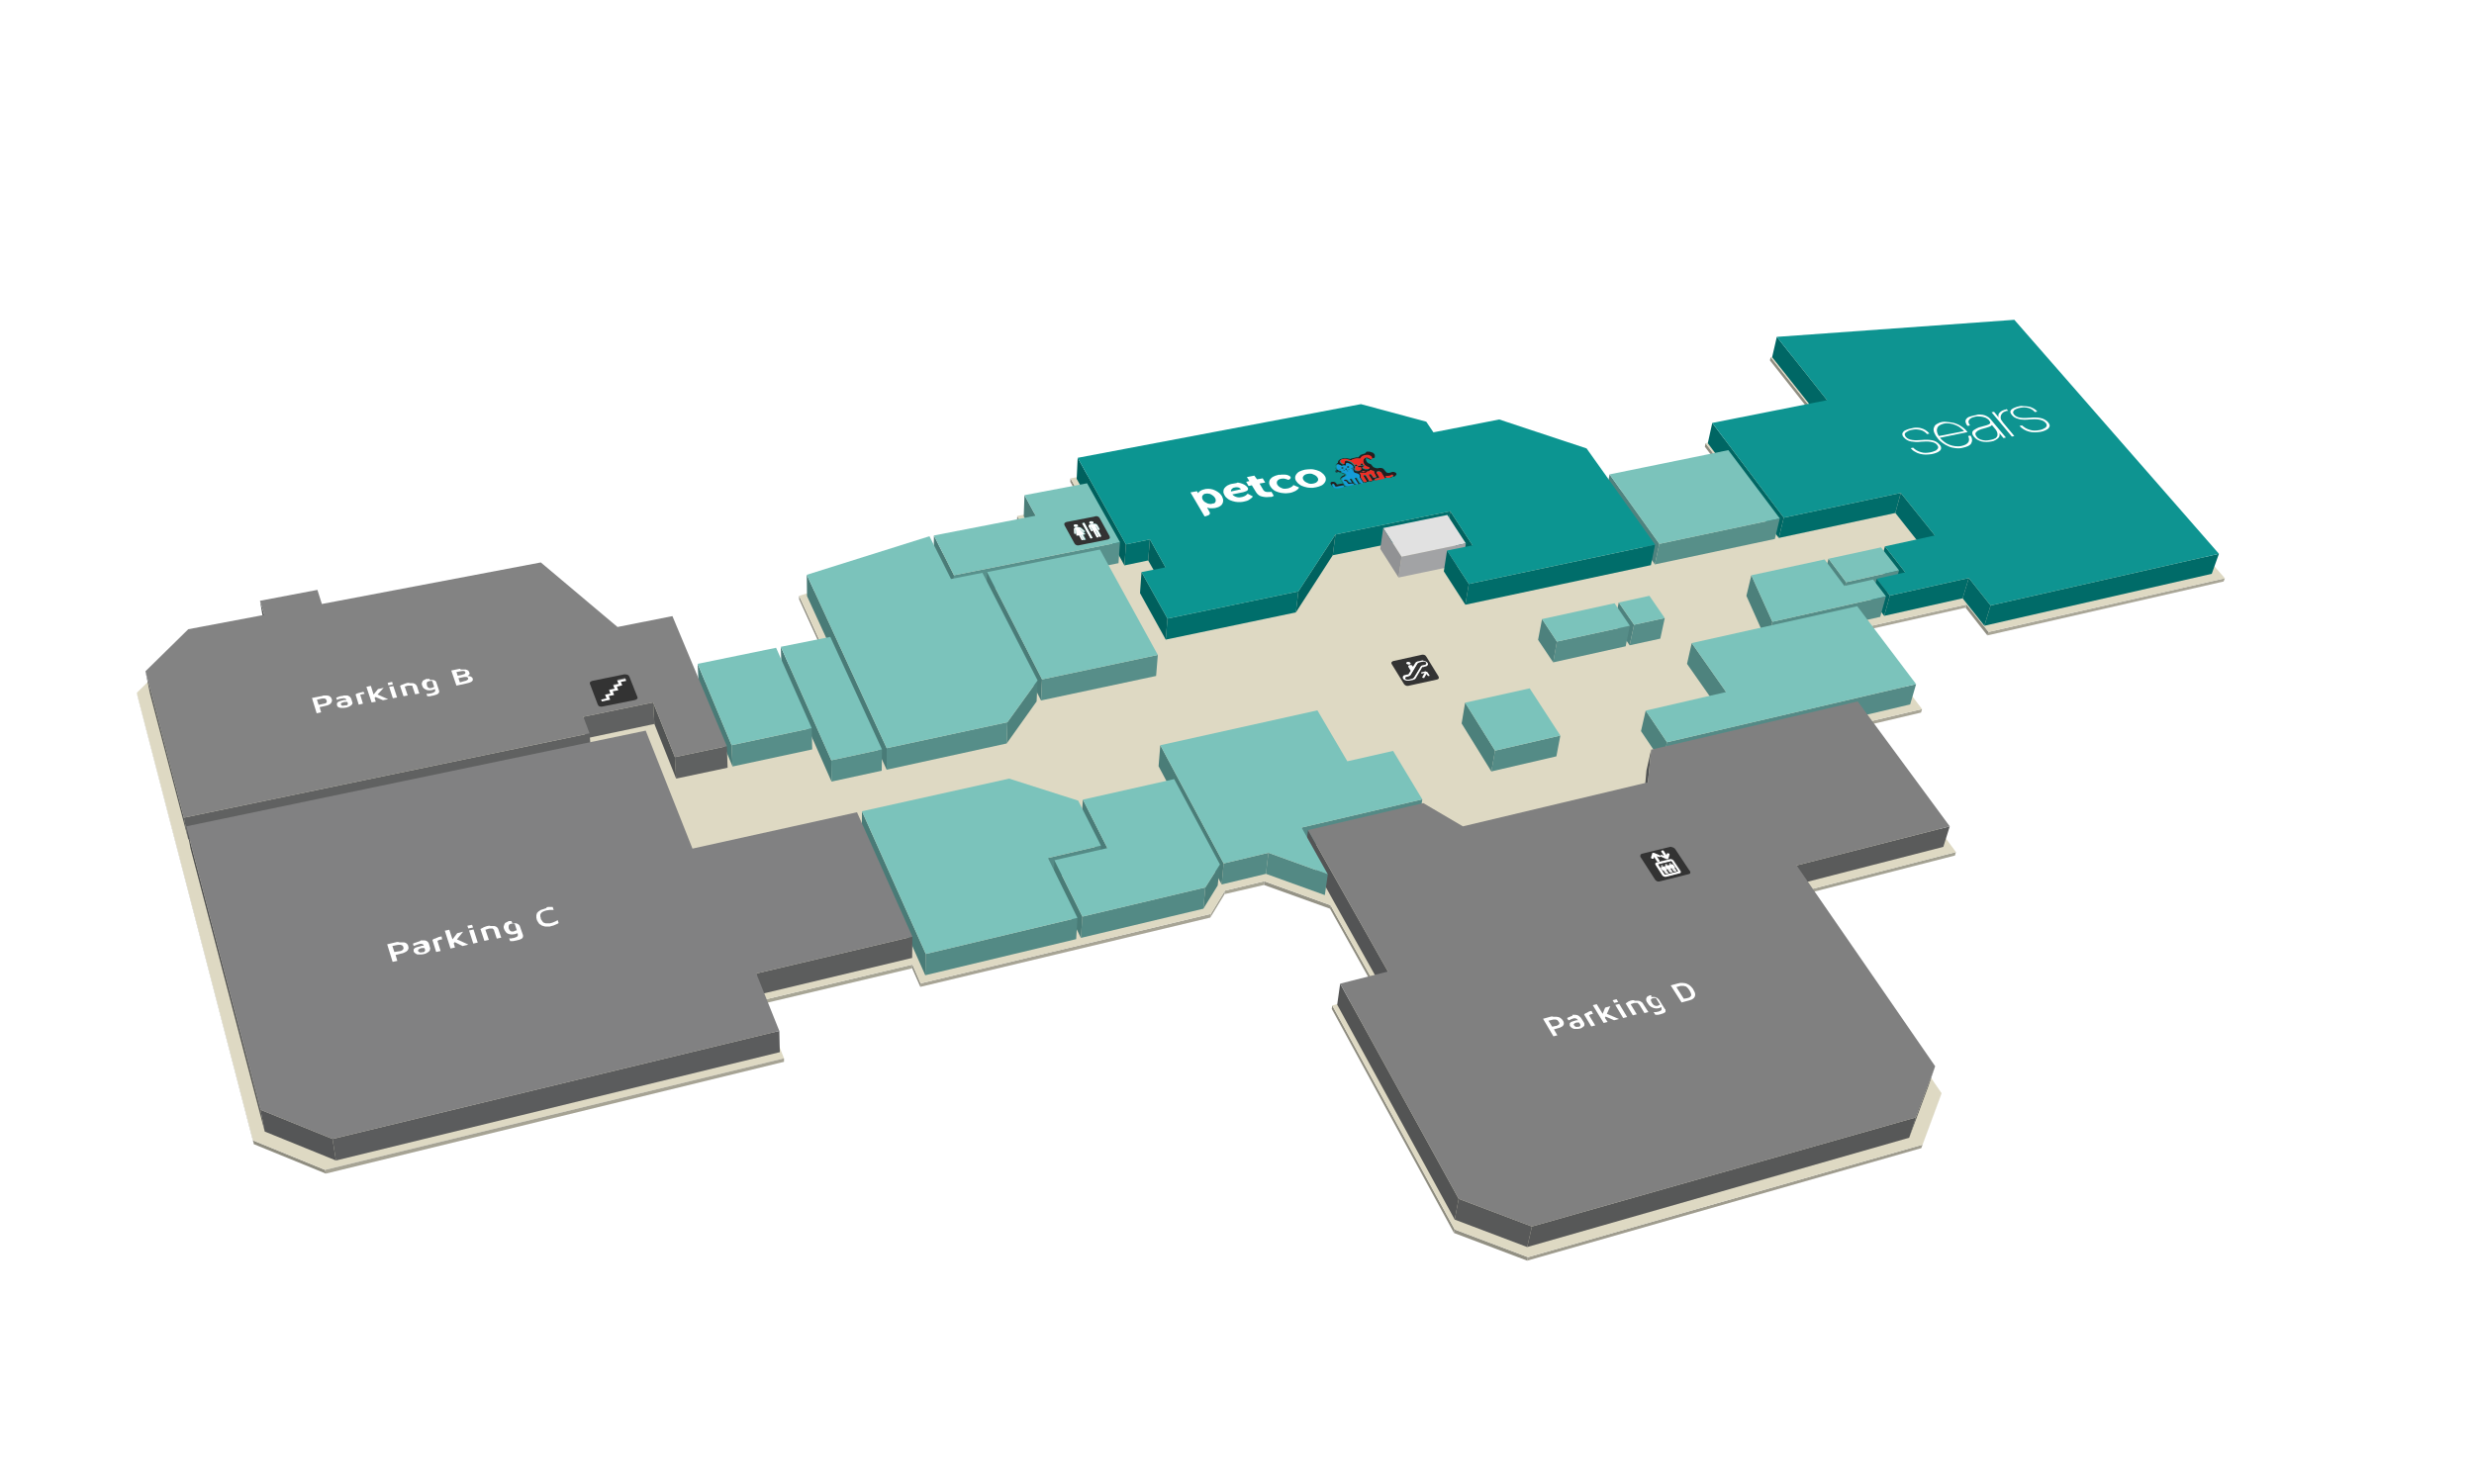 <?xml version="1.0" encoding="utf-8"?>
<!-- Generator: Adobe Illustrator 17.1.0, SVG Export Plug-In . SVG Version: 6.00 Build 0)  -->
<!DOCTYPE svg PUBLIC "-//W3C//DTD SVG 1.1//EN" "http://www.w3.org/Graphics/SVG/1.1/DTD/svg11.dtd">
<svg version="1.1" id="Layer_1" xmlns:x="http://ns.adobe.com/Extensibility/1.0/" xmlns:i="http://ns.adobe.com/AdobeIllustrator/10.0/" xmlns:graph="http://ns.adobe.com/Graphs/1.0/"
	 xmlns="http://www.w3.org/2000/svg" xmlns:xlink="http://www.w3.org/1999/xlink" x="0px" y="0px" width="1000px" height="600px"
	 viewBox="0 0 1000 600" enable-background="new 0 0 1000 600" xml:space="preserve">
<g id="base-underground">
	<g>
		<g enable-background="new    ">
			<g>
				<polygon fill="#8F8D80" points="736,170 735.6,171.3 715.4,145.7 715.7,144.4 				"/>
			</g>
			<g>
				<polygon fill="#8F8C80" points="697.5,190 697.2,191.3 689.1,180.6 689.4,179.2 				"/>
			</g>
			<g>
				<polygon fill="#8E8C7F" points="438.3,203.4 438.2,204.8 432.6,194.8 432.7,193.4 				"/>
			</g>
			<g>
				<polygon fill="#A9A697" points="899.3,233.8 898.8,235.1 803.3,256.9 803.8,255.5 				"/>
			</g>
			<g>
				<polygon fill="#8F8D80" points="803.8,255.5 803.3,256.9 794.5,245.7 794.9,244.4 				"/>
			</g>
			<g>
				<polygon fill="#AAA798" points="794.9,244.4 794.5,245.7 751.7,255.3 752.1,254 				"/>
			</g>
			<g>
				<polygon fill="#8E8C7F" points="415.6,216.9 415.5,218.3 411.1,210 411.2,208.6 				"/>
			</g>
			<g>
				<polygon fill="#A8A596" points="776.9,286.7 776.5,288.1 751.9,293.9 752.3,292.5 				"/>
			</g>
			<g>
				<polygon fill="#8E8C7F" points="334.3,265.6 334.3,267.1 323,242.3 323,240.9 				"/>
			</g>
			<g>
				<polygon fill="#8E8C7F" points="103.4,257.2 103.7,258.6 102,252.9 101.7,251.4 				"/>
			</g>
			<g>
				<polygon fill="#A4A293" points="790.6,344.5 790.2,345.9 728.2,361.8 728.6,360.4 				"/>
			</g>
			<g>
				<polygon fill="#A7A595" points="511,356.3 510.9,357.8 495,361.5 495.1,360.1 				"/>
			</g>
			<g>
				<polygon fill="#959386" points="537.8,366 537.6,367.4 510.9,357.8 511,356.3 				"/>
			</g>
			<g>
				<polygon fill="#A3A192" points="495.1,360.1 495,361.5 489.2,371 489.4,369.5 				"/>
			</g>
			<g>
				<polygon fill="#8E8C7F" points="557.8,401.6 557.6,403.1 537.6,367.4 537.8,366 				"/>
			</g>
			<g>
				<polygon fill="#A7A495" points="489.4,369.5 489.2,371 372,399 372.1,397.6 				"/>
			</g>
			<g>
				<polygon fill="#8E8C7F" points="372.1,397.6 372,399 368.7,391.5 368.8,390 				"/>
			</g>
			<g>
				<polygon fill="#959385" points="784.8,442 784.3,443.4 776.6,464.2 777.1,462.8 				"/>
			</g>
			<g>
				<polygon fill="#A7A595" points="368.8,390 368.7,391.5 307.6,406 307.6,404.5 				"/>
			</g>
			<g>
				<polygon fill="#8E8C7F" points="588,497.1 587.7,498.5 538.3,407.9 538.5,406.5 				"/>
			</g>
			<g>
				<polygon fill="#9F9C8E" points="777.1,462.8 776.6,464.2 617.3,509.7 617.6,508.3 				"/>
			</g>
			<g>
				<polygon fill="#929083" points="617.6,508.3 617.3,509.7 587.7,498.5 588,497.1 				"/>
			</g>
			<g>
				<polygon fill="#8E8C7F" points="102.3,461.1 102.6,462.6 55.6,281.5 55.3,280.1 				"/>
			</g>
			<g>
				<polygon fill="#8F8D80" points="131.4,473 131.7,474.5 102.6,462.6 102.3,461.1 				"/>
			</g>
			<g>
				<polygon fill="#DED9C3" points="128.9,246.3 130.7,252 217.3,235.5 248.3,261.6 272.5,256.9 280.7,276.5 334.3,265.6 323,240.9 
					374.5,224.9 415.6,216.9 411.2,208.6 438.3,203.4 432.7,193.4 550.7,171 577.1,178.1 580,182.4 606.4,177.3 641.8,188.9 
					649.5,199.7 697.5,190 689.4,179.2 736,170 715.7,144.4 814.6,136.8 899.3,233.8 803.8,255.5 794.9,244.4 752.1,254 
					776.9,286.7 752.3,292.5 790.6,344.5 728.6,360.4 784.8,442 777.1,462.8 617.6,508.3 588,497.1 538.5,406.5 557.8,401.6 
					537.8,366 511,356.3 495.1,360.1 489.4,369.5 372.1,397.6 368.8,390 307.6,404.5 316.9,427.9 131.4,473 102.3,461.1 55.3,280.1 
					72.7,263 103.4,257.2 101.7,251.4 				"/>
			</g>
			<g>
				<polygon fill="#A6A394" points="316.9,427.9 316.9,429.3 131.7,474.5 131.4,473 				"/>
			</g>
		</g>
	</g>
</g>
<g>
	<g enable-background="new    ">
		<g>
			<polygon fill="#006765" points="738.5,161.8 736.5,169.9 716.3,144.4 718.2,136.2 			"/>
		</g>
		<g>
			<polygon fill="#006765" points="782.1,216.5 779.8,224.7 766.1,207.4 768.3,199.3 			"/>
		</g>
		<g>
			<polygon fill="#006663" points="721,209.3 719,217.5 690.3,179.2 692.1,171 			"/>
		</g>
		<g>
			<polygon fill="#006D6A" points="768.3,199.3 766.1,207.4 719,217.5 721,209.3 			"/>
		</g>
		<g>
			<polygon fill="#006764" points="770.1,231.4 767.8,239.7 759.7,229.1 761.9,220.9 			"/>
		</g>
		<g>
			<polygon fill="#4F837F" points="670.7,219.9 668.9,228.2 649,200 650.6,191.8 			"/>
		</g>
		<g>
			<polygon fill="#578F89" points="719.4,209.6 717.4,217.9 668.9,228.2 670.7,219.9 			"/>
		</g>
		<g>
			<polygon fill="#568D88" points="767.6,230.6 765.3,238.9 744.1,243.6 746.2,235.4 			"/>
		</g>
		<g>
			<polygon fill="#508681" points="746.2,235.4 744.1,243.6 736.9,234.1 739.1,225.9 			"/>
		</g>
		<g>
			<polygon fill="#006765" points="804.6,244.8 802.1,253 793.3,241.9 795.8,233.7 			"/>
		</g>
		<g>
			<polygon fill="#006B68" points="896.9,223.9 894,232 802.1,253 804.6,244.8 			"/>
		</g>
		<g>
			<polygon fill="#006B68" points="795.8,233.7 793.3,241.9 761.6,249 763.9,240.8 			"/>
		</g>
		<g>
			<polygon fill="#006664" points="763.9,240.8 761.6,249 756.4,242.2 758.6,234 			"/>
		</g>
		<g>
			<polygon fill="#006360" points="595.2,220.5 593.9,228.9 584.9,215.1 586.2,206.7 			"/>
		</g>
		<g>
			<polygon fill="#006E6B" points="586.2,206.7 584.9,215.1 538.7,224.5 539.8,216.1 			"/>
		</g>
		<g>
			<polygon fill="#E1E1E1" points="585,208.2 592.5,219.7 566.5,225.1 559.1,213.5 			"/>
		</g>
		<g>
			<polygon fill="#A2A3A5" points="592.5,219.7 591.2,228.1 565.3,233.5 566.5,225.1 			"/>
		</g>
		<g>
			<polygon fill="#919294" points="566.5,225.1 565.3,233.5 557.9,221.9 559.1,213.5 			"/>
		</g>
		<g>
			<polygon fill="#4C807B" points="716.4,251.4 714.3,259.7 705.9,240.9 707.9,232.6 			"/>
		</g>
		<g>
			<polygon fill="#558C87" points="762.3,241.1 760,249.4 714.3,259.7 716.4,251.4 			"/>
		</g>
		<g>
			<polygon fill="#006D6A" points="669,220.2 667.3,228.5 592.3,244.5 593.7,236.1 			"/>
		</g>
		<g>
			<polygon fill="#006360" points="593.7,236.1 592.3,244.5 583.6,231 584.9,222.6 			"/>
		</g>
		<g>
			<polygon fill="#006F6C" points="464.8,218.1 464.1,226.6 454.5,228.6 455.1,220.1 			"/>
		</g>
		<g>
			<polygon fill="#00605D" points="455.1,220.1 454.5,228.6 435.2,193.6 435.6,185.1 			"/>
		</g>
		<g>
			<polygon fill="#4E827E" points="660.5,252.6 658.7,260.9 652.6,251.9 654.3,243.6 			"/>
		</g>
		<g>
			<polygon fill="#568D88" points="672.9,249.9 671.1,258.2 658.7,260.9 660.5,252.6 			"/>
		</g>
		<g>
			<polygon fill="#00605D" points="471.1,229.4 470.5,237.8 464.1,226.6 464.8,218.1 			"/>
		</g>
		<g>
			<polygon fill="#00625F" points="539.8,216.1 538.7,224.5 523.8,247.6 524.8,239.1 			"/>
		</g>
		<g>
			<polygon fill="#568D88" points="658.8,253 657.1,261.3 627.8,267.8 629.3,259.4 			"/>
		</g>
		<g>
			<polygon fill="#4D817D" points="629.3,259.4 627.8,267.8 621.7,258.7 623.3,250.3 			"/>
		</g>
		<g>
			<polygon fill="#4E837E" points="697.7,279.8 695.7,288.1 681.9,268.4 683.8,260 			"/>
		</g>
		<g>
			<polygon fill="#00605D" points="471.9,250.1 471.2,258.6 460.8,239.8 461.4,231.3 			"/>
		</g>
		<g>
			<polygon fill="#006E6B" points="524.8,239.1 523.8,247.6 471.2,258.6 471.9,250.1 			"/>
		</g>
		<g>
			<polygon fill="#548A86" points="774.5,276.6 772.1,284.8 672,308.5 673.8,300.1 			"/>
		</g>
		<g>
			<polygon fill="#4E827D" points="673.8,300.1 672,308.5 663.3,295.6 665.2,287.3 			"/>
		</g>
	</g>
	<g enable-background="new    ">
		<g>
			<polygon fill="#548B86" points="630.7,297.4 629.1,305.8 602.8,311.9 604.3,303.5 			"/>
		</g>
		<g>
			<polygon fill="#4C807B" points="604.3,303.5 602.8,311.9 590.8,292.5 592.2,284.1 			"/>
		</g>
	</g>
	<g enable-background="new    ">
		<g>
			<polygon fill="#4A7D78" points="418.6,208.5 418.2,217 413.8,208.7 414.1,200.2 			"/>
		</g>
		<g>
			<polygon fill="#4A7C78" points="385.6,232.6 385.4,241.1 377.4,225 377.5,216.5 			"/>
		</g>
		<g>
			<polygon fill="#58918C" points="452.7,219.2 452.1,227.7 385.4,241.1 385.6,232.6 			"/>
		</g>
		<g>
			<polygon fill="#4A7C78" points="421.2,274.7 420.8,283.2 398.7,239.8 399,231.3 			"/>
		</g>
		<g>
			<polygon fill="#578E89" points="468,264.8 467.3,273.3 420.8,283.2 421.2,274.7 			"/>
		</g>
		<g>
			<polygon fill="#515353" points="666.1,316.3 664.3,324.7 665.5,311.5 667.4,303.1 			"/>
		</g>
		<g>
			<polygon fill="#4E827D" points="419.4,275.1 419,283.6 406.9,300.6 407.2,292 			"/>
		</g>
		<g>
			<polygon fill="#5A5B5B" points="788.1,334.1 785.5,342.4 724,358.2 726.2,349.9 			"/>
		</g>
		<g>
			<polygon fill="#568E89" points="407.2,292 406.9,300.6 358.4,311.2 358.4,302.5 			"/>
		</g>
		<g>
			<polygon fill="#497B77" points="358.4,302.5 358.4,311.2 326.2,241 326.1,232.4 			"/>
		</g>
		<g>
			<polygon fill="#548A86" points="574.9,323.2 573.6,331.7 525,343.1 526.1,334.6 			"/>
		</g>
		<g>
			<polygon fill="#535455" points="561,392.8 559.7,401.3 527.7,344 528.7,335.6 			"/>
		</g>
		<g>
			<polygon fill="#538984" points="536.7,353.5 535.5,361.9 511.7,353.3 512.7,344.8 			"/>
		</g>
		<g>
			<polygon fill="#548A85" points="512.7,344.8 511.7,353.3 493.8,357.6 494.6,349.1 			"/>
		</g>
		<g>
			<polygon fill="#4A7D78" points="494.6,349.1 493.8,357.6 468.3,309.8 469,301.3 			"/>
		</g>
		<g>
			<polygon fill="#515353" points="782.2,431.1 779.4,439.3 771.7,460 774.4,451.8 			"/>
		</g>
		<g>
			<polygon fill="#535454" points="589.6,484.7 588,493.1 540.5,406.2 541.7,397.7 			"/>
		</g>
		<g>
			<polygon fill="#585959" points="619.2,495.9 617.3,504.2 588,493.1 589.6,484.7 			"/>
		</g>
		<g>
			<polygon fill="#575858" points="774.4,451.8 771.7,460 617.3,504.2 619.2,495.9 			"/>
		</g>
		<g>
			<polygon fill="#808080" points="750.9,283.6 788.1,334.1 726.2,349.9 782.2,431.1 774.4,451.8 619.2,495.9 589.6,484.7 
				541.7,397.7 561,392.8 528.7,335.6 575.3,324.7 591.3,334.1 666.1,316.3 667.4,303.1 			"/>
		</g>
	</g>
	<g enable-background="new    ">
		<g>
			<polygon fill="#525454" points="106.8,248.6 108.3,257.4 106.6,251.7 105.1,242.9 			"/>
		</g>
		<g>
			<polygon fill="#606161" points="264,284 264.5,292.7 236.5,298.6 235.8,289.8 			"/>
		</g>
		<g>
			<polygon fill="#497B77" points="295.7,301.3 296.1,309.9 282.4,277 282,268.4 			"/>
		</g>
		<g>
			<polygon fill="#497B77" points="336,307.4 336.1,316 315.9,270.2 315.6,261.5 			"/>
		</g>
		<g>
			<polygon fill="#578E89" points="328.1,294.4 328.3,303 296.1,309.9 295.7,301.3 			"/>
		</g>
		<g>
			<polygon fill="#568E89" points="356.5,303 356.4,311.6 336.1,316 336,307.4 			"/>
		</g>
		<g>
			<polygon fill="#5F6161" points="293.8,301.7 294.1,310.4 273.3,314.8 272.8,306.1 			"/>
		</g>
		<g>
			<polygon fill="#525454" points="272.8,306.1 273.3,314.8 264.5,292.7 264,284 			"/>
		</g>
		<g>
			<polygon fill="#4A7C78" points="447.6,342.9 447,351.4 437.1,331.9 437.7,323.3 			"/>
		</g>
		<g>
			<polygon fill="#548B86" points="445,341.9 444.4,350.5 423.1,355.4 423.6,346.9 			"/>
		</g>
		<g>
			<polygon fill="#4B7F7A" points="493.1,349.5 492.2,358 486.4,367.4 487.2,358.8 			"/>
		</g>
		<g>
			<polygon fill="#538A85" points="487.2,358.8 486.4,367.4 436.9,379.2 437.5,370.6 			"/>
		</g>
		<g>
			<polygon fill="#497C77" points="437.5,370.6 436.9,379.2 425.8,356.4 426.2,347.8 			"/>
		</g>
		<g>
			<polygon fill="#606161" points="238.3,296.5 239,305.3 76.1,339.4 74.3,330.6 			"/>
		</g>
		<g>
			<polygon fill="#525454" points="74.3,330.6 76.1,339.4 60.6,280.3 58.8,271.4 			"/>
		</g>
		<g>
			<polygon fill="#838383" points="128.3,238.5 130.1,244.2 218.6,227.4 249.6,253.5 271.8,249.1 293.8,301.7 272.8,306.1 264,284 
				235.8,289.8 238.3,296.5 74.3,330.6 58.8,271.4 76.1,254.4 106.8,248.6 105.1,242.9 			"/>
		</g>
		<g>
			<polygon fill="#538A85" points="435.5,371.1 435,379.7 374,394.3 374.2,385.7 			"/>
		</g>
		<g>
			<polygon fill="#497B77" points="374.2,385.7 374,394.3 348.4,336.6 348.4,328 			"/>
		</g>
		<g>
			<polygon fill="#5C5D5D" points="368.8,378.7 368.7,387.3 306,402.3 305.7,393.6 			"/>
		</g>
		<g>
			<polygon fill="#525353" points="105.3,448.7 107,457.5 77,343 75.3,334.1 			"/>
		</g>
		<g>
			<polygon fill="#555657" points="134.4,460.5 135.8,469.2 107,457.5 105.3,448.7 			"/>
		</g>
		<g>
			<polygon fill="#5B5C5D" points="315,416.8 315.2,425.4 135.8,469.2 134.4,460.5 			"/>
		</g>
		<g>
			<polygon fill="#818182" points="261,295.4 279.9,343.1 346.4,328.4 368.8,378.7 305.7,393.6 315,416.8 134.4,460.5 105.3,448.7 
				75.3,334.1 			"/>
		</g>
	</g>
</g>
<g id="landmarks-underground">
	<polygon fill="#7BC3BB" points="698.6,182 719.4,209.6 670.7,219.9 650.6,191.8 	"/>
	<polygon fill="#7BC3BB" points="760.3,221.3 767.6,230.6 746.2,235.4 739.1,225.9 	"/>
	<polygon fill="#0E9491" points="718.2,136.2 814.2,129.3 896.9,223.9 804.6,244.8 795.8,233.7 763.9,240.8 758.6,234 770.1,231.4 
		761.9,220.9 782.1,216.5 768.3,199.3 721,209.3 692.1,171 738.5,161.8 	"/>
	<polygon fill="#7AC3BB" points="737.5,226.2 745.5,236.9 757.1,234.3 762.3,241.1 716.4,251.4 707.9,232.6 	"/>
	<polygon fill="#7BC3BB" points="666.7,240.9 672.9,249.9 660.5,252.6 654.3,243.6 	"/>
	<polygon fill="#7BC3BB" points="652.6,243.9 658.8,253 629.3,259.4 623.3,250.3 	"/>
	<polygon id="petco" fill="#0C9591" points="550.1,163.4 576.5,170.5 579.4,174.8 606,169.6 641.3,181.3 669,220.2 593.7,236.1 
		584.9,222.6 595.2,220.5 586.2,206.7 539.8,216.1 524.8,239.1 471.9,250.1 461.4,231.3 471.1,229.4 464.8,218.1 455.1,220.1 
		435.6,185.1 	"/>
	<polygon fill="#7BC3BB" points="750.7,245.1 774.5,276.6 673.8,300.1 665.2,287.3 697.7,279.8 683.8,260 	"/>
	<polygon fill="#7BC3BB" points="618.3,278.3 630.7,297.4 604.3,303.5 592.2,284.1 	"/>
	<polygon fill="#7BC3BB" points="439.4,195.4 452.7,219.2 385.6,232.6 377.5,216.5 418.6,208.5 414.1,200.2 	"/>
	<polygon fill="#7BC3BB" points="444.6,222.2 468,264.8 421.2,274.7 399,231.3 	"/>
	<polygon id="gap" fill="#7BC3BB" points="375.7,216.8 384.4,234.1 397.1,231.6 419.4,275.1 407.2,292 358.4,302.5 326.1,232.4 	"/>
	<polygon fill="#7BC3BB" points="532.5,287.2 544.6,307.8 563.1,303.6 574.9,323.2 526.1,334.6 536.7,353.5 512.7,344.8 
		494.6,349.1 469,301.3 	"/>
	<polygon fill="#7BC3BB" points="313.7,261.9 328.1,294.4 295.7,301.3 282,268.4 	"/>
	<polygon fill="#7BC3BB" points="335.6,257.5 356.5,303 336,307.4 315.6,261.5 	"/>
	<polygon fill="#7BC3BB" points="474.6,315 493.1,349.5 487.2,358.8 437.5,370.6 426.2,347.8 447.6,342.9 437.7,323.3 	"/>
	<polygon fill="#7BC3BB" points="407.9,314.8 435.8,323.7 445,341.9 423.6,346.9 435.5,371.1 374.2,385.7 348.4,328 	"/>
	<path id="ground-floor" fill="#333333" d="M574.4,264.8l-10.9,2.4c-0.3,0-0.5,0.1-0.6,0.2c-0.2,0.1-0.3,0.2-0.4,0.3
		c-0.1,0.1-0.1,0.3-0.1,0.4c0,0.2,0.1,0.3,0.2,0.5l4.8,7.8c0.1,0.2,0.2,0.3,0.4,0.5c0.2,0.1,0.3,0.2,0.5,0.3
		c0.2,0.1,0.4,0.1,0.6,0.1s0.5,0,0.7-0.1l11-2.4c0.3-0.1,0.5-0.1,0.6-0.2c0.2-0.1,0.3-0.2,0.3-0.3c0.1-0.1,0.1-0.3,0.1-0.4
		s-0.1-0.3-0.2-0.5l-4.8-7.8c-0.1-0.2-0.3-0.3-0.4-0.5s-0.3-0.2-0.5-0.3c-0.2-0.1-0.4-0.1-0.6-0.1
		C574.9,264.7,574.6,264.7,574.4,264.8"/>
</g>
<g>
	<path fill="#333333" d="M434.6,215.8h-0.1h-0.1l-0.1-0.1v-0.1l-0.1-1.6c0-0.1,0-0.1,0-0.2c0-0.1,0.1-0.1,0.1-0.2s0.1-0.1,0.2-0.2
		s0.2-0.1,0.3-0.1l0.5-0.1l0.5-0.1c0.1,0,0.3,0,0.4,0s0.2,0,0.4,0.1c0.1,0,0.2,0.1,0.3,0.1s0.1,0.1,0.2,0.1l1.5,1.3l0.1,0.1v0.1
		c0,0,0,0.1-0.1,0.1c0,0-0.1,0-0.1,0.1h-0.1h-0.1h-0.1c0,0-0.1,0-0.1-0.1l-1.3-1.2h-0.2l2.3,2.2l-1,0.2l1,1.8v0.1v0.1
		c0,0,0,0.1-0.1,0.1s-0.1,0-0.1,0h-0.1h-0.1c0,0-0.1,0-0.1-0.1l-0.1-0.1l-1-1.8h-0.2l1,1.8v0.1v0.1l-0.1,0.1h-0.1h-0.1h-0.1
		c0,0-0.1,0-0.1-0.1s-0.1-0.1-0.1-0.1l-1-1.8l-1,0.2l-0.3-2.6H435l0.1,1.5v0.1v0.1c0,0,0,0-0.1,0.1
		C434.6,215.8,434.6,215.8,434.6,215.8 M441.4,214.7h-0.1h-0.1c0,0-0.1,0-0.1-0.1s-0.1-0.1-0.1-0.1l-0.9-1.6c0-0.1-0.1-0.2-0.1-0.3
		s0-0.2,0.1-0.3s0.1-0.1,0.2-0.2s0.2-0.1,0.4-0.1l1.6-0.3c0.1,0,0.3,0,0.4,0s0.3,0.1,0.4,0.1c0.1,0.1,0.2,0.1,0.3,0.2
		c0.1,0.1,0.2,0.1,0.2,0.2l0.9,1.6v0.1v0.1c0,0,0,0.1-0.1,0.1h-0.1h-0.1h-0.1c0,0-0.1,0-0.1-0.1s-0.1-0.1-0.1-0.1l-0.8-1.4h-0.2
		l2.2,4c0,0.1,0,0.1,0,0.1v0.1l-0.1,0.1c0,0-0.1,0-0.1,0.1c-0.1,0-0.1,0-0.2,0s-0.1,0-0.2,0s-0.1,0-0.1-0.1l-0.1-0.1l-1.3-2.3h-0.2
		l1.3,2.3c0,0.1,0,0.1,0,0.1v0.1L444,217c0,0-0.1,0-0.1,0.1c-0.1,0-0.1,0-0.2,0s-0.1,0-0.2,0c0,0-0.1,0-0.1-0.1s-0.1-0.1-0.1-0.1
		l-2.2-4h-0.2l0.8,1.4v0.1v0.1c0,0,0,0.1-0.1,0.1S441.5,214.7,441.4,214.7 M440.8,217.7l-3.4-6.2l0.9-0.2l3.4,6.2L440.8,217.7
		 M435.1,213.1c-0.1,0-0.2,0-0.3,0c-0.1,0-0.2,0-0.3-0.1s-0.2-0.1-0.3-0.1s-0.1-0.1-0.2-0.2s0-0.1,0-0.2c0-0.1,0-0.1,0.1-0.2
		c0-0.1,0.1-0.1,0.2-0.2c0.1,0,0.2-0.1,0.3-0.1c0.1,0,0.2,0,0.3,0c0.1,0,0.2,0,0.3,0.1s0.2,0.1,0.3,0.1s0.1,0.1,0.2,0.2
		c0,0.1,0,0.1,0,0.2c0,0.1,0,0.1-0.1,0.2c0,0.1-0.1,0.1-0.2,0.2C435.3,213,435.3,213,435.1,213.1 M441.4,211.8c-0.1,0-0.2,0-0.3,0
		c-0.1,0-0.2,0-0.3-0.1s-0.2-0.1-0.3-0.1s-0.1-0.1-0.2-0.2s0-0.1,0-0.2c0-0.1,0-0.1,0.1-0.2c0-0.1,0.1-0.1,0.2-0.2s0.2-0.1,0.3-0.1
		c0.1,0,0.2,0,0.3,0s0.2,0,0.3,0.1s0.2,0.1,0.3,0.1s0.1,0.1,0.2,0.2c0,0.1,0,0.1,0,0.2s0,0.1-0.1,0.2s-0.1,0.1-0.2,0.2
		C441.6,211.8,441.5,211.8,441.4,211.8 M442.2,208.9l-10.9,2.1c-0.3,0.1-0.5,0.1-0.6,0.2c-0.2,0.1-0.3,0.2-0.4,0.3s-0.1,0.2-0.1,0.4
		c0,0.1,0,0.3,0.1,0.5l4,7.3c0.1,0.2,0.2,0.3,0.3,0.4c0.1,0.1,0.3,0.2,0.5,0.3s0.4,0.1,0.6,0.1s0.5,0,0.7-0.1l11.1-2.2
		c0.3-0.1,0.5-0.1,0.6-0.2s0.3-0.2,0.4-0.3s0.1-0.2,0.1-0.4s-0.1-0.3-0.1-0.5l-4-7.3c-0.1-0.2-0.2-0.3-0.3-0.4s-0.3-0.2-0.5-0.3
		s-0.4-0.1-0.6-0.1S442.4,208.8,442.2,208.9"/>
	<polyline fill="#FFFFFF" points="438.3,211.4 437.4,211.6 440.8,217.7 441.6,217.6 438.3,211.4 	"/>
	<path fill="#FFFFFF" d="M434.6,212c-0.1,0-0.2,0.1-0.3,0.1c-0.1,0-0.1,0.1-0.2,0.2c0,0.1-0.1,0.1-0.1,0.2c0,0.1,0,0.1,0,0.2
		c0,0.1,0.1,0.1,0.2,0.2c0.1,0.1,0.2,0.1,0.3,0.1s0.2,0.1,0.3,0.1c0.1,0,0.2,0,0.3,0c0.1,0,0.2-0.1,0.3-0.1c0.1,0,0.1-0.1,0.2-0.2
		c0-0.1,0.1-0.1,0.1-0.2c0-0.1,0-0.1,0-0.2c0-0.1-0.1-0.1-0.2-0.2c-0.1-0.1-0.2-0.1-0.3-0.1s-0.2-0.1-0.3-0.1
		C434.8,212,434.7,212,434.6,212"/>
	<path fill="#FFFFFF" d="M435.7,213.1l-0.5,0.1l-0.5,0.1c-0.1,0-0.3,0.1-0.3,0.1s-0.2,0.1-0.2,0.2c0,0.1-0.1,0.1-0.1,0.2
		s0,0.1,0,0.2l0.1,1.6c0,0.1,0,0.1,0,0.1l0.1,0.1h0.1h0.1h0.1c0,0,0,0,0.1-0.1c0,0,0,0,0-0.1s0-0.1,0-0.1l-0.1-1.5h0.2l0.3,2.6
		l1-0.2l1,1.8c0,0,0,0.1,0.1,0.1s0.1,0.1,0.1,0.1h0.1h0.1h0.1c0,0,0.1,0,0.1-0.1v-0.1v-0.1l-1-1.8h0.2l1,1.8c0,0,0,0.1,0.1,0.1
		s0.1,0,0.1,0.1h0.1h0.1h0.1c0,0,0.1,0,0.1-0.1v-0.1V218l-1-1.8l1-0.2l-2.3-2.2h0.2l1.3,1.2l0.1,0.1h0.1h0.1h0.1c0,0,0.1,0,0.1-0.1
		s0.1-0.1,0.1-0.1v-0.1c0,0,0-0.1-0.1-0.1l-1.5-1.3c0,0-0.1-0.1-0.2-0.1s-0.2-0.1-0.3-0.1s-0.2-0.1-0.4-0.1
		C436,213.1,435.9,213.1,435.7,213.1"/>
	<path fill="#FFFFFF" d="M442.3,211.8l-1.6,0.3c-0.1,0-0.3,0.1-0.4,0.1s-0.2,0.1-0.2,0.2c0,0.1-0.1,0.2-0.1,0.3s0,0.2,0.1,0.3
		l0.9,1.6c0,0,0,0.1,0.1,0.1s0.1,0,0.1,0.1h0.1h0.1h0.1c0,0,0.1,0,0.1-0.1v-0.1v-0.1l-0.8-1.4h0.2l2.2,4c0,0.1,0.1,0.1,0.1,0.1
		l0.1,0.1c0,0,0.1,0,0.2,0s0.1,0,0.2,0s0.1,0,0.1-0.1l0.1-0.1V217v-0.1l-1.3-2.3h0.2l1.3,2.3c0,0.1,0.1,0.1,0.1,0.1l0.1,0.1
		c0.1,0,0.1,0,0.2,0s0.1,0,0.2,0s0.1,0,0.1-0.1s0.1-0.1,0.1-0.1v-0.1v-0.1l-2.2-4h0.2l0.8,1.4c0,0,0,0.1,0.1,0.1s0.1,0,0.1,0.1h0.1
		h0.1h0.1c0,0,0.1,0,0.1-0.1s0-0.1,0-0.1V214l-0.9-1.6c0-0.1-0.1-0.2-0.2-0.2c-0.1-0.1-0.2-0.1-0.3-0.2c-0.1-0.1-0.3-0.1-0.4-0.1
		C442.6,211.8,442.5,211.8,442.3,211.8"/>
	<path fill="#FFFFFF" d="M440.9,210.8c-0.1,0-0.2,0.1-0.3,0.1s-0.1,0.1-0.2,0.2c0,0.1-0.1,0.1-0.1,0.2c0,0.1,0,0.1,0,0.2
		c0,0.1,0.1,0.1,0.2,0.2s0.2,0.1,0.3,0.1s0.2,0.1,0.3,0.1c0.1,0,0.2,0,0.3,0c0.1,0,0.2-0.1,0.3-0.1c0.1,0,0.1-0.1,0.2-0.2
		c0-0.1,0.1-0.1,0.1-0.2s0-0.1,0-0.2c0-0.1-0.1-0.1-0.2-0.2c-0.1-0.1-0.2-0.1-0.3-0.1s-0.2-0.1-0.3-0.1S441,210.8,440.9,210.8"/>
	<path fill="#333333" d="M243.3,283.6l-0.3-0.8l2.2-0.5l-0.6-1.5l2.2-0.5l-0.6-1.5l2.2-0.5l-0.6-1.5l2.2-0.5l-0.6-1.5l3.3-0.7
		l0.3,0.7l-2.2,0.4l0.6,1.5l-2.2,0.5l0.6,1.5l-2.2,0.5l0.6,1.5l-2.2,0.5l0.6,1.5L243.3,283.6 M252.1,272.7l-12.3,2.5
		c-0.3,0.1-0.5,0.1-0.7,0.2s-0.4,0.2-0.5,0.3c-0.1,0.1-0.2,0.3-0.2,0.4c0,0.2,0,0.3,0.1,0.5l3.1,8.2c0.1,0.2,0.2,0.3,0.3,0.5
		s0.3,0.2,0.5,0.3c0.2,0.1,0.4,0.1,0.6,0.1c0.2,0,0.5,0,0.8-0.1l12.5-2.5c0.3-0.1,0.5-0.1,0.7-0.2s0.4-0.2,0.5-0.3
		c0.1-0.1,0.2-0.3,0.2-0.4c0-0.2,0-0.3-0.1-0.5l-3.2-8.1c-0.1-0.2-0.2-0.4-0.3-0.5s-0.3-0.2-0.5-0.3s-0.4-0.1-0.6-0.1
		C252.6,272.6,252.4,272.6,252.1,272.7"/>
	<polyline fill="#FFFFFF" points="252.8,274.5 249.5,275.2 250.1,276.6 247.9,277.1 248.5,278.5 246.2,279 246.8,280.5 244.6,280.9 
		245.2,282.4 243,282.9 243.3,283.6 246.6,282.9 246,281.4 248.2,281 247.6,279.5 249.9,279.1 249.3,277.6 251.5,277.1 250.9,275.7 
		253.1,275.3 252.8,274.5 	"/>
	<path fill="#333333" d="M673.4,354.4c-0.1,0-0.3,0-0.4,0c-0.1,0-0.3,0-0.4-0.1s-0.3-0.1-0.4-0.2c-0.1-0.1-0.2-0.2-0.3-0.3l-2.7-4.2
		c-0.1-0.1-0.1-0.2-0.1-0.3s0-0.2,0-0.3s0.1-0.2,0.2-0.2s0.2-0.1,0.4-0.2l5.4-1.3c0.1,0,0.3,0,0.4,0c0.1,0,0.3,0,0.4,0.1
		c0.1,0,0.3,0.1,0.4,0.2c0.1,0.1,0.2,0.2,0.3,0.3l2.8,4.2c0.1,0.1,0.1,0.2,0.1,0.3c0,0.1,0,0.2,0,0.3s-0.1,0.2-0.2,0.2
		s-0.2,0.1-0.3,0.1L673.4,354.4 M668.1,347.1c-0.1,0-0.2,0-0.3,0s-0.2,0-0.3-0.1s-0.1-0.1-0.2-0.2s0-0.1,0-0.2l0.5-1.6
		c0,0,0,0,0-0.1c0,0,0,0,0.1-0.1s0,0,0.1,0s0,0,0.1,0s0.1,0,0.1,0h0.1h0.1h0.1l2.1,0.9c0.1,0,0.2,0.1,0.3,0.2s0.1,0.1,0.1,0.2
		s0,0.1-0.1,0.2s-0.1,0.1-0.2,0.1c0,0,0,0-0.1,0s-0.1,0-0.1,0h-0.1h-0.1l-0.9-0.4l1.1,1.7c0,0.1,0.1,0.1,0.1,0.2s0,0.1,0,0.2
		l-0.1,0.1c0,0-0.1,0.1-0.2,0.1c-0.1,0-0.1,0-0.2,0c-0.1,0-0.1,0-0.2,0s-0.1-0.1-0.2-0.1s-0.1-0.1-0.2-0.2l-1.1-1.7L668.1,347.1
		C668.2,347,668.2,347,668.1,347.1L668.1,347.1C668.2,347.1,668.2,347.1,668.1,347.1L668.1,347.1 M672.7,346.1l-1.1-1.6
		c0-0.1-0.1-0.1-0.1-0.2s0-0.1,0-0.2s0.1-0.1,0.1-0.1s0.1-0.1,0.2-0.1c0.1,0,0.1,0,0.2,0s0.1,0,0.2,0s0.1,0.1,0.2,0.1
		s0.1,0.1,0.2,0.2l1.1,1.7l0.2-0.7c0,0,0,0,0-0.1s0,0,0,0s0,0,0.1,0s0,0,0.1,0s0.2,0,0.3,0s0.2,0,0.3,0.1s0.1,0.1,0.2,0.2
		s0,0.1,0,0.2l-0.5,1.6c0,0,0,0,0,0.1c0,0,0,0-0.1,0.1s0,0-0.1,0h-0.1H674h-0.1h-0.1h-0.1l-2.1-0.9c-0.1,0-0.2-0.1-0.3-0.2
		s-0.1-0.1-0.1-0.2s0-0.1,0.1-0.2s0.1-0.1,0.2-0.1c0,0,0,0,0.1,0s0.1,0,0.1,0h0.1h0.1L672.7,346.1 M675.1,342.4l-11.1,2.7
		c-0.3,0.1-0.5,0.1-0.6,0.2c-0.2,0.1-0.3,0.2-0.3,0.4c-0.1,0.1-0.1,0.3-0.1,0.5s0.1,0.4,0.3,0.6l5.6,8.7c0.1,0.2,0.3,0.4,0.4,0.5
		c0.2,0.1,0.3,0.2,0.5,0.3s0.4,0.1,0.6,0.1s0.5,0,0.7-0.1l11.2-2.8c0.3-0.1,0.5-0.1,0.6-0.2c0.2-0.1,0.3-0.2,0.3-0.3s0.1-0.3,0-0.5
		c0-0.2-0.1-0.4-0.3-0.5l-5.7-8.6c-0.1-0.2-0.3-0.4-0.5-0.5s-0.3-0.2-0.5-0.3c-0.2-0.1-0.4-0.1-0.6-0.1
		C675.6,342.3,675.3,342.4,675.1,342.4"/>
	<path fill="#FFFFFF" d="M672.9,353.6l-2.7-4.1l5.3-1.3l2.7,4.1L672.9,353.6 M675.1,347.4l-5.4,1.3c-0.1,0-0.3,0.1-0.4,0.2
		s-0.2,0.1-0.2,0.2s-0.1,0.2,0,0.3s0,0.2,0.1,0.3l2.7,4.2c0.1,0.1,0.2,0.2,0.3,0.3c0.1,0.1,0.2,0.1,0.4,0.2s0.3,0.1,0.4,0.1
		c0.1,0,0.3,0,0.4,0l5.4-1.4c0.1,0,0.3-0.1,0.3-0.1s0.2-0.1,0.2-0.2s0.1-0.2,0-0.3s0-0.2-0.1-0.3l-2.8-4.2c-0.1-0.1-0.2-0.2-0.3-0.3
		c-0.1-0.1-0.2-0.1-0.4-0.2c-0.1,0-0.3-0.1-0.4-0.1C675.4,347.3,675.2,347.3,675.1,347.4"/>
	<path fill="#333333" d="M672.3,351.9L672.3,351.9c-0.1,0-0.1,0-0.2,0c0,0,0,0-0.1,0l0,0l-0.7-1v-0.1c0,0,0,0,0-0.1c0,0,0,0,0.1-0.1
		c0,0,0,0,0.1,0l1-0.3h0.1h0.1h0.1c0,0,0,0,0.1,0.1l0.7,1c0,0,0,0,0,0.1s0,0,0,0.1s0,0,0,0s0,0-0.1,0h-0.1l0.9,1.3v0.1
		c0,0,0,0,0,0.1l0,0c0,0,0,0-0.1,0s-0.1,0-0.1,0H674h-0.1c0,0,0,0-0.1-0.1l-0.9-1.3h-0.1l0.9,1.3v0.1c0,0,0,0,0,0.1s0,0,0,0
		s0,0-0.1,0s-0.1,0-0.1,0h-0.1h-0.1c0,0,0,0-0.1-0.1L672.3,351.9L672.3,351.9 M673.9,351.5L673.9,351.5c-0.1,0-0.1,0-0.2,0
		c0,0,0,0-0.1,0l0,0l-0.7-1v-0.1c0,0,0,0,0-0.1c0,0,0,0,0-0.1c0,0,0,0,0.1,0l1.1-0.3h0.1h0.1h0.1c0,0,0,0,0.1,0.1l0.7,1
		c0,0,0,0,0,0.1s0,0,0,0.1s0,0,0,0s0,0-0.1,0H675l0.9,1.3v0.1c0,0,0,0,0,0.1l0,0c0,0,0,0-0.1,0s-0.1,0-0.1,0h-0.1h-0.1
		c0,0,0,0-0.1-0.1l-0.9-1.3h-0.1l0.9,1.3v0.1c0,0,0,0,0,0.1l0,0c0,0,0,0-0.1,0h-0.1H675h-0.1c0,0,0,0-0.1-0.1L673.9,351.5
		L673.9,351.5 M675.6,351.1C675.5,351.1,675.5,351.1,675.6,351.1c-0.1,0-0.1,0-0.2,0c0,0,0,0-0.1,0s0,0,0,0l-0.7-1V350
		c0,0,0,0,0-0.1c0,0,0,0,0-0.1c0,0,0,0,0.1,0l1.1-0.3h0.1h0.1h0.1c0,0,0,0,0.1,0.1l0.7,1c0,0,0,0,0,0.1s0,0,0,0.1s0,0,0,0s0,0-0.1,0
		h-0.1l0.9,1.3v0.1c0,0,0,0,0,0.1l0,0c0,0,0,0-0.1,0s-0.1,0-0.1,0h-0.1h-0.1c0,0,0,0-0.1-0.1l-0.9-1.3h-0.1l0.9,1.3v0.1
		c0,0,0,0,0,0.1l0,0c0,0,0,0-0.1,0s-0.1,0-0.1,0h-0.1h-0.1c0,0,0,0-0.1-0.1L675.6,351.1L675.6,351.1 M672,350.3L672,350.3h-0.2
		c0,0-0.1,0-0.1-0.1s-0.1-0.1-0.1-0.1V350v-0.1c0,0,0-0.1,0.1-0.1s0.1,0,0.1,0s0.1,0,0.2,0c0,0,0.1,0,0.2,0c0,0,0.1,0,0.1,0.1
		s0.1,0.1,0.1,0.1v0.1v0.1c0,0,0,0.1-0.1,0.1C672.1,350.3,672,350.3,672,350.3 M673.6,349.9c0,0-0.1,0-0.2,0c0,0-0.1,0-0.2,0
		s-0.1,0-0.1-0.1s-0.1-0.1-0.1-0.1v-0.1v-0.1c0,0,0-0.1,0.1-0.1s0.1,0,0.1,0h0.1h0.1c0,0,0.1,0,0.1,0.1s0.1,0.1,0.1,0.1v0.1v0.1
		C673.8,349.8,673.7,349.8,673.6,349.9C673.7,349.9,673.7,349.9,673.6,349.9 M675.2,349.5L675.2,349.5H675c0,0-0.1,0-0.1-0.1
		s-0.1-0.1-0.1-0.1v-0.1v-0.1c0,0,0-0.1,0.1-0.1s0.1,0,0.1,0s0.1,0,0.2,0c0,0,0.1,0,0.2,0c0,0,0.1,0,0.1,0.1s0.1,0.1,0.1,0.1v0.1
		v0.1c0,0,0,0.1-0.1,0.1C675.3,349.5,675.3,349.5,675.2,349.5 M675.6,348.2l-5.3,1.3l2.7,4.1l5.3-1.3L675.6,348.2"/>
	<path fill="#FFFFFF" d="M671.8,343.9c-0.1,0-0.1,0-0.2,0.1s-0.1,0.1-0.1,0.1s0,0.1,0,0.2s0,0.1,0.1,0.2l1.1,1.6l-0.9-0.4h-0.1h-0.1
		h-0.1h-0.1c-0.1,0-0.2,0.1-0.2,0.1s-0.1,0.1-0.1,0.2s0,0.1,0.1,0.2s0.1,0.1,0.3,0.2l2.1,0.9h0.1h0.1h0.1h0.1h0.1c0,0,0,0,0.1,0
		s0,0,0.1-0.1s0,0,0-0.1l0.5-1.6c0-0.1,0-0.2,0-0.2s-0.1-0.1-0.2-0.2s-0.2-0.1-0.3-0.1s-0.2,0-0.3,0c0,0,0,0-0.1,0s0,0-0.1,0l0,0
		c0,0,0,0,0,0.1l-0.2,0.7l-1.1-1.7c0-0.1-0.1-0.1-0.2-0.2c-0.1,0-0.1-0.1-0.2-0.1S672,343.8,671.8,343.9
		C672,343.9,671.9,343.9,671.8,343.9"/>
	<path fill="#FFFFFF" d="M668.2,344.8C668.1,344.9,668.1,344.9,668.2,344.8c-0.1,0-0.1,0.1-0.2,0.1c0,0,0,0-0.1,0.1s0,0,0,0.1
		l-0.5,1.6c0,0.1,0,0.2,0,0.2s0.1,0.1,0.2,0.2s0.2,0.1,0.3,0.1s0.2,0,0.3,0c0,0,0,0,0.1,0s0,0,0.1,0l0,0c0,0,0,0,0-0.1l0.2-0.7
		l1.1,1.7c0,0.1,0.1,0.1,0.2,0.2s0.1,0.1,0.2,0.1s0.1,0,0.2,0c0.1,0,0.1,0,0.2,0c0.1,0,0.1,0,0.2-0.1s0.1-0.1,0.1-0.1s0-0.1,0-0.2
		s0-0.1-0.1-0.2l-1.1-1.7l0.9,0.4h0.1h0.1h0.1h0.1c0.1,0,0.2-0.1,0.2-0.1s0.1-0.1,0.1-0.2s0-0.1-0.1-0.2c0-0.1-0.1-0.1-0.3-0.2
		l-2.1-0.9h-0.1h-0.1C668.3,344.8,668.3,344.8,668.2,344.8L668.2,344.8"/>
	<path fill="#FFFFFF" d="M675.8,349.4l-1.1,0.3h-0.1c0,0,0,0,0,0.1s0,0,0,0.1v0.1l0.7,1l0,0c0,0,0,0,0.1,0s0,0,0.1,0c0,0,0,0,0.1,0
		h0.1l0.9,1.3c0,0,0,0.1,0.1,0.1s0.1,0,0.1,0h0.1h0.1c0,0,0,0,0.1,0l0,0c0,0,0,0,0-0.1c0,0,0,0,0-0.1l-0.9-1.3h0.1l0.9,1.3
		c0,0,0,0.1,0.1,0.1s0.1,0,0.1,0h0.1h0.1c0,0,0,0,0.1,0l0,0c0,0,0,0,0-0.1s0,0,0-0.1l-0.9-1.3h0.1c0,0,0,0,0.1,0s0,0,0,0s0,0,0-0.1
		s0,0,0-0.1l-0.7-1c0,0,0,0-0.1-0.1h-0.1C676,349.4,676,349.4,675.8,349.4C675.9,349.4,675.9,349.4,675.8,349.4"/>
	<path fill="#FFFFFF" d="M674.9,349L674.9,349c-0.1,0-0.2,0-0.2,0.1v0.1v0.1l0.1,0.1c0,0,0.1,0,0.1,0.1h0.1h0.1h0.1
		c0,0,0.1,0,0.1-0.1v-0.1v-0.1l-0.1-0.1c0,0-0.1,0-0.1-0.1C675.1,349,675,349,674.9,349C675,348.9,674.9,349,674.9,349"/>
	<path fill="#FFFFFF" d="M674.2,349.8l-1.1,0.3H673c0,0,0,0,0,0.1s0,0,0,0.1v0.1l0.7,1l0,0c0,0,0,0,0.1,0c0,0,0,0,0.1,0
		c0,0,0,0,0.1,0h0.1l0.9,1.3c0,0,0,0.1,0.1,0.1s0.1,0,0.1,0h0.1h0.1c0,0,0,0,0.1,0l0,0c0,0,0,0,0-0.1c0,0,0,0,0-0.1l-0.9-1.3h0.1
		l0.9,1.3c0,0,0,0.1,0.1,0.1s0.1,0,0.1,0h0.1h0.1c0,0,0,0,0.1,0l0,0c0,0,0,0,0-0.1s0,0,0-0.1l-0.9-1.3h0.1c0,0,0,0,0.1,0l0,0
		c0,0,0,0,0-0.1s0,0,0-0.1l-0.7-1c0,0,0,0-0.1-0.1s-0.1,0-0.1,0h-0.1C674.3,349.8,674.2,349.8,674.2,349.8"/>
	<path fill="#FFFFFF" d="M673.3,349.4L673.3,349.4c-0.1,0-0.2,0-0.2,0.1v0.1v0.1l0.1,0.1c0,0,0.1,0,0.1,0.1s0.1,0,0.2,0
		c0,0,0.1,0,0.2,0h0.1c0,0,0.1,0,0.1-0.1s0-0.1,0-0.1v-0.1l-0.1-0.1c0,0-0.1,0-0.1-0.1s-0.1,0-0.1,0
		C673.4,349.4,673.3,349.4,673.3,349.4"/>
	<path fill="#FFFFFF" d="M672.5,350.3l-1,0.3h-0.1c0,0,0,0-0.1,0.1c0,0,0,0,0,0.1s0,0.1,0,0.1l0.7,1l0,0c0,0,0,0,0.1,0
		c0,0,0,0,0.1,0c0,0,0,0,0.1,0h0.1l0.9,1.3c0,0,0,0.1,0.1,0.1s0.1,0,0.1,0h0.1h0.1c0,0,0,0,0.1,0s0,0,0,0s0,0,0-0.1c0,0,0,0,0-0.1
		l-0.9-1.3h0.1l0.9,1.3c0,0,0,0.1,0.1,0.1s0.1,0,0.1,0h0.1h0.1c0,0,0,0,0.1,0l0,0c0,0,0,0,0-0.1c0,0,0,0,0-0.1l-0.9-1.3h0.1
		c0,0,0,0,0.1,0l0,0c0,0,0,0,0-0.1s0,0,0-0.1l-0.7-1c0,0,0,0-0.1-0.1s-0.1,0-0.1,0h-0.1C672.6,350.2,672.6,350.2,672.5,350.3"/>
	<path fill="#FFFFFF" d="M671.6,349.8L671.6,349.8c-0.1,0-0.2,0-0.2,0.1s0,0.1,0,0.1v0.1l0.1,0.1c0,0,0.1,0,0.1,0.1h0.1h0.1h0.1
		c0,0,0.1,0,0.1-0.1v-0.1V350l-0.1-0.1c0,0-0.1,0-0.1-0.1C671.8,349.8,671.7,349.8,671.6,349.8C671.7,349.8,671.7,349.8,671.6,349.8
		"/>
</g>
<g id="nopointer-underground">
	<g enable-background="new    ">
		<g>
			<g>
				<path fill="#FFFFFF" d="M128.8,285l-0.7-2.1l1.7-0.4c0.2,0,0.4-0.1,0.5-0.1s0.3,0,0.4,0c0.1,0,0.3,0,0.4,0s0.2,0,0.3,0.1
					c0.1,0,0.2,0.1,0.2,0.1c0.1,0,0.1,0.1,0.2,0.2s0.1,0.1,0.1,0.2s0.1,0.1,0.1,0.2s0,0.2,0.1,0.3c0,0.1,0,0.2,0,0.2s0,0.1-0.1,0.2
					c0,0.1-0.1,0.1-0.1,0.2s-0.1,0.1-0.2,0.2c-0.1,0-0.2,0.1-0.3,0.1s-0.3,0.1-0.4,0.1c-0.2,0-0.3,0.1-0.5,0.1L128.8,285
					 M129.7,281.5l-3.6,0.7l1.9,6.2l1.8-0.4l-0.6-2.1l1.9-0.4c0.3-0.1,0.6-0.1,0.8-0.2c0.3-0.1,0.5-0.1,0.7-0.2s0.4-0.2,0.6-0.3
					c0.2-0.1,0.3-0.2,0.4-0.3c0.1-0.1,0.2-0.3,0.3-0.4s0.1-0.3,0.2-0.4c0-0.1,0.1-0.3,0.1-0.5s0-0.3-0.1-0.5s-0.1-0.3-0.2-0.5
					c-0.1-0.1-0.2-0.3-0.3-0.4s-0.3-0.2-0.4-0.3s-0.3-0.2-0.5-0.2s-0.4-0.1-0.6-0.1s-0.4,0-0.7,0c-0.2,0-0.5,0-0.7,0
					C130.3,281.4,130,281.5,129.7,281.5"/>
				<path fill="#FFFFFF" d="M139.4,285.2c-0.2,0-0.4,0.1-0.6,0.1c-0.2,0-0.3,0-0.5,0c-0.1,0-0.2-0.1-0.3-0.2s-0.1-0.2-0.2-0.3
					c0-0.1,0-0.2,0-0.3c0-0.1,0.1-0.2,0.3-0.3s0.3-0.1,0.5-0.2s0.4-0.1,0.7-0.2c0.1,0,0.1,0,0.2,0s0.2,0,0.3,0s0.2,0,0.3,0
					s0.2,0,0.3,0l0.2,0.6c0,0.1,0,0.2,0,0.3s-0.1,0.2-0.2,0.3s-0.2,0.1-0.4,0.2C139.9,285.1,139.7,285.2,139.4,285.2L139.4,285.2
					 M138.1,281.4c-0.2,0-0.4,0.1-0.6,0.1c-0.2,0-0.4,0.1-0.6,0.2s-0.4,0.1-0.5,0.2s-0.3,0.1-0.5,0.2l0.3,0.9
					c0.1-0.1,0.3-0.1,0.4-0.2s0.3-0.1,0.5-0.2c0.2,0,0.4-0.1,0.5-0.1c0.2,0,0.4-0.1,0.6-0.1c0.3,0,0.5-0.1,0.7-0.1s0.4,0,0.5,0.1
					c0.1,0,0.3,0.1,0.4,0.2c0.1,0.1,0.2,0.2,0.2,0.4c-0.1,0-0.2,0-0.3,0s-0.2,0-0.3,0s-0.2,0-0.3,0s-0.2,0-0.3,0.1
					c-0.1,0-0.3,0.1-0.4,0.1c-0.1,0-0.3,0.1-0.4,0.1s-0.2,0.1-0.3,0.1s-0.2,0.1-0.3,0.1s-0.2,0.1-0.3,0.1s-0.2,0.1-0.2,0.1
					c-0.1,0-0.1,0.1-0.2,0.1s-0.1,0.1-0.1,0.1l-0.1,0.1l-0.1,0.1l-0.1,0.1l-0.1,0.1v0.1v0.1v0.1v0.1c0,0,0,0,0,0.1s0,0,0,0.1
					c0,0,0,0,0,0.1s0,0,0,0.1s0.1,0.2,0.1,0.3c0.1,0.1,0.1,0.2,0.2,0.3s0.2,0.2,0.3,0.2c0.1,0.1,0.3,0.1,0.4,0.2
					c0.1,0,0.3,0.1,0.5,0.1s0.4,0,0.6,0s0.4,0,0.7,0s0.5-0.1,0.8-0.1s0.5-0.1,0.7-0.2s0.4-0.1,0.6-0.2c0.2-0.1,0.3-0.2,0.5-0.3
					s0.3-0.2,0.4-0.3s0.2-0.2,0.3-0.3c0.1-0.1,0.1-0.2,0.1-0.3s0.1-0.2,0.1-0.3c0-0.1,0-0.2-0.1-0.3l-0.4-1.3
					c-0.1-0.2-0.1-0.3-0.2-0.4c-0.1-0.1-0.2-0.3-0.3-0.4s-0.2-0.2-0.4-0.3c-0.1-0.1-0.3-0.1-0.4-0.2s-0.3-0.1-0.5-0.1s-0.4,0-0.6,0
					s-0.4,0-0.7,0C138.6,281.4,138.4,281.4,138.1,281.4"/>
				<path fill="#FFFFFF" d="M146.9,279.7c-0.1,0-0.3,0.1-0.4,0.1c-0.1,0-0.3,0.1-0.4,0.1s-0.3,0.1-0.4,0.1c-0.1,0-0.3,0.1-0.4,0.1
					c-0.1,0-0.3,0.1-0.4,0.1c-0.1,0-0.2,0.1-0.3,0.1s-0.2,0.1-0.3,0.1s-0.1,0.1-0.2,0.1c-0.1,0-0.1,0-0.1,0.1c0,0-0.1,0-0.1,0.1
					s-0.1,0-0.1,0h-0.1l1.3,4.2l1.7-0.4l-1.1-3.6c0.1,0,0.3-0.1,0.4-0.1c0.1,0,0.3-0.1,0.4-0.1s0.3-0.1,0.5-0.1s0.3-0.1,0.5-0.1
					L146.9,279.7"/>
				<polyline fill="#FFFFFF" points="149.9,277.3 148.1,277.7 150.2,284 151.9,283.7 151.4,282.2 151.8,281.8 154.8,283.1 
					156.9,282.7 152.6,280.8 155.1,278.1 152.8,278.6 151,280.8 149.9,277.3 				"/>
				<path fill="#FFFFFF" d="M159,277.4l-1.7,0.3l1.5,4.6l1.7-0.3L159,277.4 M158.5,275.7l-1.8,0.4l0.3,1l1.8-0.4L158.5,275.7"/>
				<path fill="#FFFFFF" d="M164.8,276.1c-0.3,0.1-0.6,0.1-0.8,0.2c-0.3,0.1-0.5,0.2-0.8,0.3s-0.5,0.2-0.8,0.3s-0.5,0.2-0.7,0.4
					l1.4,4.2l1.7-0.3l-1.2-3.6c0.1,0,0.2-0.1,0.3-0.1s0.2-0.1,0.3-0.1s0.2,0,0.3-0.1s0.2,0,0.3-0.1c0.1,0,0.2,0,0.3,0s0.2,0,0.2,0
					s0.1,0,0.2,0s0.1,0,0.2,0c0.1,0,0.1,0,0.2,0s0.1,0,0.2,0c0.1,0,0.1,0,0.1,0h0.1h0.1h0.1c0,0,0.1,0,0.1,0.1s0,0,0.1,0.1
					s0,0,0.1,0.1c0,0,0,0,0,0.1s0,0,0,0.1s0,0.1,0,0.1l1,2.9l1.7-0.3l-0.9-2.8c-0.1-0.1-0.1-0.3-0.2-0.4s-0.2-0.2-0.3-0.4
					c-0.1-0.1-0.2-0.2-0.4-0.3s-0.3-0.1-0.5-0.2s-0.3-0.1-0.5-0.1s-0.4,0-0.6,0c-0.2,0-0.4,0-0.6,0C165.3,276,165,276.1,164.8,276.1
					"/>
				<path fill="#FFFFFF" d="M174.6,278.1c-0.1,0-0.3,0-0.4,0.1c-0.1,0-0.2,0-0.3,0s-0.2,0-0.3,0s-0.2,0-0.3-0.1
					c-0.1,0-0.1-0.1-0.2-0.1c-0.1-0.1-0.1-0.1-0.2-0.2s-0.1-0.2-0.2-0.3c-0.1-0.1-0.1-0.2-0.1-0.4c0-0.1-0.1-0.2-0.1-0.4
					c0-0.1,0-0.2,0-0.3c0-0.1,0-0.2,0-0.3c0-0.1,0.1-0.1,0.1-0.2s0.1-0.1,0.1-0.2c0.1,0,0.1-0.1,0.2-0.1c0.1,0,0.2-0.1,0.3-0.1
					s0.2-0.1,0.3-0.1l0,0c0.2,0,0.4-0.1,0.5-0.1s0.3,0,0.4,0s0.2,0.1,0.3,0.1s0.1,0.1,0.1,0.2l0.7,2.1c-0.1,0-0.2,0-0.2,0.1
					s-0.2,0-0.2,0.1s-0.2,0-0.3,0.1C174.7,278.1,174.6,278.1,174.6,278.1 M173.1,274.5c-0.1,0-0.1,0-0.2,0c-0.1,0-0.1,0-0.2,0
					s-0.1,0-0.2,0c-0.1,0-0.1,0-0.2,0c-0.1,0-0.1,0-0.2,0.1c-0.1,0-0.1,0-0.2,0.1s-0.1,0.1-0.2,0.1s-0.1,0.1-0.2,0.1
					c-0.1,0-0.1,0.1-0.2,0.1s-0.1,0.1-0.2,0.1s-0.1,0.1-0.1,0.1c-0.1,0-0.1,0.1-0.1,0.1s-0.1,0.1-0.1,0.2s-0.1,0.1-0.1,0.2
					s-0.1,0.1-0.1,0.2s0,0.1-0.1,0.2c0,0.1,0,0.2,0,0.3c0,0.1,0,0.2,0,0.3s0,0.2,0.1,0.3c0,0.1,0.1,0.2,0.1,0.3
					c0.1,0.2,0.1,0.4,0.2,0.5c0.1,0.1,0.2,0.3,0.3,0.4s0.2,0.2,0.4,0.3c0.1,0.1,0.3,0.2,0.5,0.3s0.4,0.1,0.5,0.2
					c0.2,0,0.4,0.1,0.6,0.1s0.4,0,0.7,0c0.2,0,0.5-0.1,0.7-0.1c0.1,0,0.2,0,0.3-0.1c0.1,0,0.2,0,0.3-0.1c0.1,0,0.2,0,0.3-0.1
					s0.2-0.1,0.3-0.1l0.1,0.3c0,0,0,0,0,0.1c0,0,0,0,0,0.1s0,0,0,0.1s0,0,0,0l0,0c0,0,0,0,0,0.1c0,0,0,0,0,0.1c0,0,0,0,0,0.1
					c0,0,0,0-0.1,0.1c0,0-0.1,0-0.1,0.1c0,0-0.1,0-0.1,0.1c-0.1,0-0.1,0-0.2,0.1c-0.1,0-0.1,0-0.2,0.1s-0.1,0-0.2,0.1
					s-0.2,0-0.3,0.1s-0.2,0-0.3,0.1c-0.2,0-0.3,0.1-0.5,0.1s-0.3,0-0.5,0.1s-0.3,0-0.5,0s-0.3,0-0.5,0l0.3,1c0.2,0,0.3,0,0.5,0
					s0.3,0,0.5,0s0.4,0,0.5-0.1s0.4-0.1,0.6-0.1c0.1,0,0.3-0.1,0.4-0.1s0.2-0.1,0.4-0.1c0.1,0,0.2-0.1,0.3-0.1s0.2-0.1,0.3-0.1
					s0.2-0.1,0.3-0.1s0.2-0.1,0.2-0.1c0.1,0,0.1-0.1,0.2-0.1s0.1-0.1,0.1-0.1c0.1,0,0.1-0.1,0.1-0.1l0.1-0.1l0.1-0.1l0.1-0.1
					c0,0,0-0.1,0.1-0.1v-0.1v-0.1v-0.1v-0.1v-0.1v-0.1v-0.1l-1.1-3.3c0-0.1-0.1-0.2-0.1-0.3c-0.1-0.1-0.1-0.2-0.2-0.3
					s-0.2-0.1-0.3-0.2s-0.2-0.1-0.4-0.2c-0.1,0-0.3-0.1-0.5-0.1s-0.4,0-0.5,0c-0.2,0-0.4,0-0.6,0
					C173.6,274.4,173.4,274.4,173.1,274.5"/>
				<path fill="#FFFFFF" d="M185.9,275.9l-0.6-1.7l1.9-0.4c0.3-0.1,0.6-0.1,0.8-0.1c0.3,0,0.5,0,0.6,0s0.3,0.1,0.4,0.2
					c0.1,0.1,0.2,0.2,0.2,0.3c0.1,0.1,0.1,0.3,0,0.4s-0.1,0.2-0.3,0.3s-0.3,0.2-0.5,0.3c-0.2,0.1-0.5,0.1-0.8,0.2L185.9,275.9
					 M185,273.2l-0.5-1.5l1.7-0.3c0.3,0,0.5-0.1,0.7-0.1s0.4,0,0.6,0c0.2,0,0.3,0.1,0.4,0.2s0.2,0.2,0.2,0.3c0,0.1,0.1,0.2,0,0.3
					s-0.1,0.2-0.2,0.3s-0.2,0.2-0.4,0.2s-0.4,0.1-0.6,0.2L185,273.2 M185.8,270.4l-3.4,0.7l2.1,6.1l3.7-0.8c0.1,0,0.3-0.1,0.4-0.1
					s0.3-0.1,0.4-0.1c0.1,0,0.2-0.1,0.4-0.1c0.1,0,0.2-0.1,0.3-0.1s0.2-0.1,0.3-0.1s0.2-0.1,0.2-0.1c0.1,0,0.1-0.1,0.2-0.1
					s0.1-0.1,0.2-0.1s0.1-0.1,0.1-0.1l0.1-0.1l0.1-0.1l0.1-0.1c0,0,0-0.1,0.1-0.1V275v-0.1v-0.1v-0.1v-0.1v-0.1v-0.1
					c-0.1-0.2-0.1-0.3-0.3-0.5c-0.1-0.1-0.3-0.2-0.4-0.3c-0.2-0.1-0.4-0.2-0.6-0.2c-0.2,0-0.5-0.1-0.8-0.1c0.2-0.1,0.3-0.2,0.4-0.3
					s0.2-0.2,0.3-0.3c0.1-0.1,0.1-0.2,0.1-0.4c0-0.1,0-0.3-0.1-0.4c0-0.1-0.1-0.1-0.1-0.2s-0.1-0.1-0.1-0.2s-0.1-0.1-0.1-0.2
					c-0.1-0.1-0.1-0.1-0.2-0.2c-0.1,0-0.1-0.1-0.2-0.1s-0.1-0.1-0.2-0.1c-0.1,0-0.2-0.1-0.2-0.1s-0.2,0-0.3-0.1c-0.1,0-0.2,0-0.3,0
					s-0.2,0-0.3,0s-0.2,0-0.3,0s-0.2,0-0.3,0s-0.2,0-0.3,0s-0.2,0-0.3,0s-0.2,0-0.3,0C186.1,270.4,185.9,270.4,185.8,270.4"/>
				<path fill="#FFFFFF" d="M159.4,384.9l-0.8-2.4l1.8-0.4c0.2,0,0.4-0.1,0.6-0.1c0.2,0,0.3,0,0.5,0s0.3,0,0.4,0
					c0.1,0,0.2,0,0.3,0.1s0.2,0.1,0.3,0.1s0.1,0.1,0.2,0.2c0.1,0.1,0.1,0.1,0.2,0.2c0.1,0.1,0.1,0.2,0.1,0.3c0,0.1,0.1,0.2,0.1,0.3
					s0,0.2,0,0.3c0,0.1,0,0.2-0.1,0.2c0,0.1-0.1,0.1-0.1,0.2s-0.1,0.1-0.2,0.2c-0.1,0.1-0.2,0.1-0.3,0.2s-0.3,0.1-0.4,0.2
					c-0.2,0-0.4,0.1-0.6,0.1L159.4,384.9 M160.3,380.9l-3.8,0.9l2.2,7.1l1.9-0.4l-0.7-2.4l2-0.5c0.3-0.1,0.6-0.1,0.9-0.2
					c0.3-0.1,0.5-0.2,0.7-0.3c0.2-0.1,0.4-0.2,0.6-0.3c0.2-0.1,0.3-0.3,0.5-0.4s0.2-0.3,0.3-0.4s0.1-0.3,0.2-0.5
					c0-0.2,0.1-0.3,0-0.5c0-0.2-0.1-0.4-0.1-0.5s-0.1-0.4-0.2-0.5c-0.1-0.2-0.2-0.3-0.3-0.4s-0.3-0.2-0.4-0.3
					c-0.2-0.1-0.3-0.2-0.5-0.2c-0.2-0.1-0.4-0.1-0.6-0.1s-0.5,0-0.7,0s-0.5,0-0.8,0C160.9,380.8,160.6,380.8,160.3,380.9"/>
				<path fill="#FFFFFF" d="M170.7,385c-0.2,0-0.5,0.1-0.6,0.1c-0.2,0-0.4,0-0.5-0.1s-0.3-0.1-0.4-0.2c-0.1-0.1-0.2-0.2-0.2-0.4
					c0-0.1,0-0.2,0-0.3c0.1-0.1,0.1-0.2,0.3-0.3c0.1-0.1,0.3-0.2,0.5-0.3s0.4-0.1,0.7-0.2c0.1,0,0.2,0,0.2,0s0.2,0,0.3,0
					s0.2,0,0.3,0s0.2,0,0.3,0l0.2,0.7c0,0.1,0.1,0.3,0,0.4s-0.1,0.2-0.2,0.3s-0.2,0.2-0.4,0.3C171.1,384.9,170.9,385,170.7,385
					L170.7,385 M169.2,380.7c-0.2,0-0.4,0.1-0.6,0.2c-0.2,0.1-0.4,0.1-0.6,0.2s-0.4,0.1-0.6,0.2c-0.2,0.1-0.3,0.2-0.5,0.2l0.3,1
					c0.1-0.1,0.3-0.2,0.5-0.2s0.3-0.1,0.5-0.2s0.4-0.1,0.6-0.2c0.2-0.1,0.4-0.1,0.6-0.2c0.3-0.1,0.5-0.1,0.7-0.1s0.4,0,0.6,0.1
					c0.2,0,0.3,0.1,0.4,0.3s0.2,0.3,0.2,0.4c-0.1,0-0.2,0-0.4,0s-0.2,0-0.4,0c-0.1,0-0.2,0-0.3,0.1s-0.2,0-0.3,0.1
					c-0.1,0-0.3,0.1-0.4,0.1c-0.1,0-0.3,0.1-0.4,0.1c-0.1,0-0.2,0.1-0.4,0.1c-0.1,0-0.2,0.1-0.3,0.1s-0.2,0.1-0.3,0.1
					s-0.2,0.1-0.2,0.1c-0.1,0-0.1,0.1-0.2,0.1c-0.1,0-0.1,0.1-0.1,0.1c-0.1,0-0.1,0.1-0.1,0.1l-0.1,0.1l-0.1,0.1l-0.1,0.1v0.1v0.1
					v0.1v0.1v0.1v0.1v0.1v0.1c0,0.1,0.1,0.3,0.2,0.4s0.1,0.2,0.3,0.3s0.2,0.2,0.4,0.3c0.1,0.1,0.3,0.1,0.4,0.2s0.3,0.1,0.5,0.1
					s0.4,0,0.6,0s0.5,0,0.7,0s0.5-0.1,0.8-0.1c0.3-0.1,0.5-0.1,0.8-0.2s0.4-0.2,0.6-0.3s0.4-0.2,0.5-0.3c0.1-0.1,0.3-0.2,0.4-0.3
					c0.1-0.1,0.2-0.2,0.3-0.4c0.1-0.1,0.1-0.2,0.1-0.4s0.1-0.2,0.1-0.4s0-0.2-0.1-0.4l-0.4-1.4c-0.1-0.2-0.1-0.4-0.2-0.5
					s-0.2-0.3-0.3-0.4s-0.3-0.2-0.4-0.3s-0.3-0.2-0.5-0.2c-0.2-0.1-0.4-0.1-0.6-0.1c-0.2,0-0.4,0-0.6,0s-0.5,0-0.7,0
					C169.7,380.6,169.5,380.6,169.2,380.7"/>
				<path fill="#FFFFFF" d="M178.5,378.6c-0.2,0-0.3,0.1-0.5,0.1s-0.3,0.1-0.5,0.1s-0.3,0.1-0.5,0.2s-0.3,0.1-0.5,0.2
					s-0.3,0.1-0.4,0.2s-0.3,0.1-0.4,0.1c-0.1,0-0.2,0.1-0.3,0.1s-0.1,0.1-0.2,0.1c-0.1,0-0.1,0-0.1,0.1c0,0-0.1,0-0.1,0.1
					c0,0-0.1,0-0.1,0.1c0,0-0.1,0-0.1,0.1l1.5,4.8l1.8-0.4l-1.3-4.1c0.1-0.1,0.3-0.1,0.4-0.2c0.1,0,0.3-0.1,0.4-0.2
					c0.2,0,0.3-0.1,0.5-0.1s0.4-0.1,0.6-0.1L178.5,378.6"/>
				<polyline fill="#FFFFFF" points="181.6,375.9 179.8,376.3 182.1,383.5 183.9,383.1 183.4,381.4 183.8,380.9 187,382.5 
					189.3,381.9 184.7,379.8 187.2,376.7 184.8,377.3 182.9,379.8 181.6,375.9 				"/>
				<path fill="#FFFFFF" d="M191.4,375.8l-1.8,0.4l1.7,5.3l1.8-0.4L191.4,375.8 M190.8,373.9l-1.9,0.4l0.4,1.1l1.9-0.4L190.8,373.9"
					/>
				<path fill="#FFFFFF" d="M197.5,374.3c-0.3,0.1-0.6,0.1-0.9,0.2c-0.3,0.1-0.6,0.2-0.8,0.3c-0.3,0.1-0.5,0.2-0.8,0.4
					c-0.3,0.1-0.5,0.3-0.8,0.4l1.6,4.8l1.8-0.4l-1.4-4.1c0.1,0,0.2-0.1,0.4-0.1s0.2-0.1,0.3-0.1s0.2-0.1,0.3-0.1s0.2-0.1,0.3-0.1
					s0.2,0,0.3-0.1c0.1,0,0.2,0,0.3,0s0.2,0,0.2,0c0.1,0,0.1,0,0.2,0s0.1,0,0.2,0s0.1,0,0.2,0c0.1,0,0.1,0,0.1,0h0.1
					c0,0,0.1,0,0.1,0.1s0.1,0,0.1,0.1s0.1,0,0.1,0.1s0,0,0.1,0.1s0,0,0.1,0.1s0,0,0.1,0.1v0.1v0.1l1.1,3.3l1.8-0.4l-1.1-3.2
					c-0.1-0.2-0.1-0.3-0.2-0.5s-0.2-0.3-0.3-0.4s-0.3-0.2-0.4-0.3s-0.3-0.2-0.5-0.2c-0.2-0.1-0.4-0.1-0.6-0.1s-0.4,0-0.6,0
					s-0.4,0-0.7,0C198,374.2,197.8,374.3,197.5,374.3"/>
				<path fill="#FFFFFF" d="M207.9,376.5c-0.1,0-0.3,0-0.4,0.1c-0.1,0-0.2,0-0.4,0c-0.1,0-0.2,0-0.3,0s-0.2,0-0.3-0.1
					s-0.2-0.1-0.2-0.1c-0.1-0.1-0.1-0.1-0.2-0.2s-0.1-0.2-0.2-0.3s-0.1-0.3-0.2-0.4c-0.1-0.1-0.1-0.3-0.1-0.4s0-0.2,0-0.4
					c0-0.1,0-0.2,0-0.3s0.1-0.2,0.1-0.3c0-0.1,0.1-0.1,0.1-0.2c0.1-0.1,0.1-0.1,0.2-0.2c0.1,0,0.2-0.1,0.3-0.1s0.2-0.1,0.3-0.1l0,0
					c0.2,0,0.4-0.1,0.6-0.1c0.2,0,0.3,0,0.4,0c0.1,0,0.2,0.1,0.3,0.1c0.1,0.1,0.1,0.1,0.2,0.2l0.8,2.4c-0.1,0-0.2,0.1-0.3,0.1
					s-0.2,0.1-0.3,0.1s-0.2,0-0.3,0.1S208,376.5,207.9,376.5 M206.3,372.4c-0.1,0-0.1,0-0.2,0c-0.1,0-0.1,0-0.2,0s-0.1,0-0.2,0
					s-0.1,0-0.2,0.1c-0.1,0-0.1,0-0.2,0.1s-0.1,0.1-0.2,0.1c-0.1,0-0.1,0.1-0.2,0.1c-0.1,0-0.1,0.1-0.2,0.1c-0.1,0-0.1,0.1-0.2,0.1
					c-0.1,0-0.1,0.1-0.2,0.1s-0.1,0.1-0.2,0.2c-0.1,0.1-0.1,0.1-0.1,0.2s-0.1,0.1-0.1,0.2s-0.1,0.1-0.1,0.2s-0.1,0.2-0.1,0.3
					s0,0.2-0.1,0.3s0,0.2,0,0.3s0,0.2,0,0.3c0,0.1,0,0.2,0.1,0.3c0,0.1,0.1,0.2,0.1,0.3c0.1,0.2,0.1,0.4,0.3,0.6s0.2,0.3,0.3,0.5
					c0.1,0.1,0.3,0.3,0.4,0.4c0.1,0.1,0.3,0.2,0.5,0.3c0.2,0.1,0.4,0.1,0.6,0.2c0.2,0,0.4,0.1,0.6,0.1c0.2,0,0.5,0,0.7,0
					s0.5-0.1,0.8-0.1c0.1,0,0.2,0,0.3-0.1c0.1,0,0.2,0,0.3-0.1c0.1,0,0.2-0.1,0.3-0.1s0.2-0.1,0.3-0.1l0.1,0.3v0.1c0,0,0,0,0,0.1
					s0,0,0,0.1s0,0,0,0.1c0,0,0,0,0,0.1c0,0,0,0,0,0.1c0,0,0,0,0,0.1c0,0,0,0,0,0.1c0,0,0,0.1-0.1,0.1s-0.1,0.1-0.1,0.1l-0.1,0.1
					c-0.1,0-0.1,0-0.2,0.1s-0.1,0-0.2,0.1c-0.1,0-0.1,0-0.2,0.1c-0.1,0-0.2,0-0.3,0.1c-0.1,0-0.2,0-0.3,0.1c-0.2,0-0.4,0.1-0.5,0.1
					c-0.2,0-0.4,0-0.5,0.1s-0.3,0-0.5,0s-0.3,0-0.5,0l0.4,1.1c0.2,0,0.4,0,0.5,0s0.4,0,0.6,0s0.4,0,0.6-0.1c0.2,0,0.4-0.1,0.6-0.1
					c0.1,0,0.3-0.1,0.4-0.1c0.1,0,0.3-0.1,0.4-0.1c0.1,0,0.2-0.1,0.4-0.1s0.2-0.1,0.3-0.1s0.2-0.1,0.3-0.1s0.2-0.1,0.2-0.1
					c0.1,0,0.1-0.1,0.2-0.1s0.1-0.1,0.2-0.1c0.1,0,0.1-0.1,0.1-0.1l0.1-0.1l0.1-0.1c0,0,0.1-0.1,0.1-0.2s0-0.1,0.1-0.2v-0.1v-0.1
					v-0.1v-0.1v-0.1v-0.1v-0.1l-1.3-3.7c0-0.1-0.1-0.2-0.2-0.3c-0.1-0.1-0.1-0.2-0.3-0.3s-0.2-0.2-0.3-0.2c-0.1-0.1-0.3-0.1-0.4-0.2
					c-0.1-0.1-0.3-0.1-0.5-0.1s-0.4,0-0.6,0s-0.4,0-0.7,0C206.8,372.3,206.6,372.3,206.3,372.4"/>
				<path fill="#FFFFFF" d="M220.4,367.3c-0.1,0-0.2,0-0.3,0.1s-0.2,0.1-0.3,0.1s-0.2,0.1-0.3,0.1s-0.2,0.1-0.3,0.1
					s-0.2,0.1-0.3,0.1s-0.2,0.1-0.3,0.1s-0.2,0.1-0.3,0.2s-0.2,0.1-0.3,0.2s-0.2,0.1-0.3,0.2s-0.2,0.1-0.2,0.2
					c-0.1,0.1-0.1,0.1-0.2,0.2s-0.1,0.1-0.2,0.2c-0.1,0.1-0.1,0.2-0.1,0.3s-0.1,0.2-0.1,0.3s-0.1,0.2-0.1,0.3s0,0.2,0,0.3
					s0,0.2,0,0.4s0,0.3,0,0.4s0.1,0.3,0.1,0.4s0.1,0.3,0.1,0.4s0.1,0.3,0.2,0.4s0.1,0.3,0.2,0.4s0.1,0.2,0.2,0.3s0.2,0.2,0.2,0.3
					s0.2,0.2,0.3,0.3c0.1,0.1,0.2,0.2,0.3,0.2s0.2,0.1,0.3,0.2s0.2,0.1,0.3,0.2c0.1,0,0.2,0.1,0.3,0.1s0.2,0.1,0.3,0.1
					s0.2,0.1,0.3,0.1s0.2,0,0.4,0.1c0.1,0,0.2,0,0.4,0c0.1,0,0.2,0,0.3,0s0.2,0,0.3,0s0.2,0,0.3,0s0.2,0,0.3,0s0.2,0,0.3,0
					s0.2,0,0.3-0.1c0.1,0,0.2,0,0.4-0.1c0.3-0.1,0.5-0.1,0.8-0.2s0.5-0.2,0.7-0.3c0.2-0.1,0.5-0.2,0.7-0.3s0.5-0.2,0.7-0.4l-0.4-1.2
					c-0.2,0.1-0.4,0.3-0.6,0.4s-0.4,0.2-0.7,0.3s-0.4,0.2-0.7,0.3c-0.2,0.1-0.5,0.1-0.7,0.2c-0.1,0-0.2,0-0.3,0.1
					c-0.1,0-0.2,0-0.3,0s-0.2,0-0.3,0s-0.2,0-0.3,0s-0.2,0-0.3,0s-0.2,0-0.3,0s-0.2,0-0.3,0s-0.2,0-0.3-0.1c-0.1,0-0.2,0-0.3-0.1
					c-0.1,0-0.2-0.1-0.3-0.1s-0.2-0.1-0.2-0.2c-0.1-0.1-0.1-0.1-0.2-0.2s-0.1-0.2-0.2-0.3c-0.1-0.1-0.1-0.2-0.2-0.3
					s-0.1-0.2-0.2-0.3s-0.1-0.2-0.1-0.4s-0.1-0.3-0.1-0.4s-0.1-0.2-0.1-0.4c0-0.1,0-0.2,0-0.3s0-0.2,0-0.3s0-0.2,0.1-0.3
					c0-0.1,0.1-0.2,0.1-0.2s0.1-0.1,0.1-0.2c0.1-0.1,0.1-0.1,0.2-0.2s0.1-0.1,0.2-0.2s0.1-0.1,0.2-0.1c0.1,0,0.1-0.1,0.2-0.1
					c0.1,0,0.1-0.1,0.2-0.1c0.1,0,0.1-0.1,0.2-0.1c0.1,0,0.2-0.1,0.3-0.1s0.2-0.1,0.3-0.1s0.2,0,0.3-0.1c0.2,0,0.5-0.1,0.7-0.1
					s0.5-0.1,0.7-0.1s0.5,0,0.8,0s0.5,0,0.8,0l-0.4-1.2c-0.3,0-0.5,0-0.8,0s-0.5,0-0.8,0s-0.5,0-0.8,0.1
					C220.9,367.2,220.6,367.3,220.4,367.3"/>
				<path fill="#FFFFFF" d="M627.4,415.1l-1.5-2.4l1.6-0.4c0.2,0,0.3-0.1,0.5-0.1s0.3,0,0.4,0s0.3,0,0.4,0s0.2,0,0.3,0.1
					s0.2,0.1,0.3,0.1s0.2,0.1,0.2,0.2s0.2,0.1,0.2,0.2c0.1,0.1,0.1,0.2,0.2,0.3s0.1,0.2,0.2,0.3s0.1,0.2,0.1,0.3s0,0.2,0,0.2
					c0,0.1,0,0.1-0.1,0.2s-0.1,0.1-0.2,0.2c-0.1,0.1-0.2,0.1-0.3,0.2s-0.2,0.1-0.4,0.2s-0.3,0.1-0.5,0.1L627.4,415.1 M627,411
					l-3.3,0.9l4.2,7.1l1.6-0.4l-1.4-2.4l1.7-0.5c0.3-0.1,0.5-0.1,0.7-0.2s0.4-0.2,0.6-0.3c0.2-0.1,0.3-0.2,0.5-0.3s0.2-0.3,0.3-0.4
					s0.1-0.3,0.2-0.4c0-0.1,0-0.3,0-0.5s-0.1-0.3-0.1-0.5c-0.1-0.2-0.2-0.4-0.3-0.5c-0.1-0.2-0.2-0.4-0.4-0.5s-0.3-0.3-0.4-0.4
					s-0.3-0.2-0.5-0.3s-0.4-0.2-0.6-0.2s-0.4-0.1-0.6-0.1s-0.4,0-0.7,0s-0.5,0-0.7,0C627.5,410.9,627.2,411,627,411"/>
				<path fill="#FFFFFF" d="M638,415.1c-0.2,0-0.4,0.1-0.6,0.1s-0.3,0-0.5-0.1s-0.3-0.1-0.4-0.2c-0.1-0.1-0.2-0.2-0.3-0.4
					c-0.1-0.1-0.1-0.2-0.1-0.3c0-0.1,0.1-0.2,0.2-0.3s0.2-0.2,0.4-0.3s0.4-0.1,0.6-0.2c0.1,0,0.1,0,0.2,0s0.2,0,0.2,0
					c0.1,0,0.2,0,0.3,0s0.2,0,0.3,0l0.4,0.7c0.1,0.1,0.1,0.3,0.1,0.4s0,0.2-0.1,0.3s-0.2,0.2-0.3,0.3S638.2,415.1,638,415.1
					L638,415.1 M635.3,410.8c-0.2,0-0.4,0.1-0.5,0.2c-0.2,0.1-0.3,0.1-0.5,0.2s-0.3,0.1-0.5,0.2c-0.1,0.1-0.3,0.2-0.4,0.2l0.6,1
					c0.1-0.1,0.2-0.2,0.4-0.2s0.3-0.1,0.4-0.2s0.3-0.1,0.5-0.2s0.3-0.1,0.5-0.2s0.5-0.1,0.7-0.1s0.4,0,0.5,0.1
					c0.2,0,0.3,0.1,0.5,0.3s0.3,0.3,0.3,0.4c-0.1,0-0.2,0-0.3,0s-0.2,0-0.3,0s-0.2,0-0.3,0.1c-0.1,0-0.2,0-0.3,0.1
					c-0.1,0-0.3,0.1-0.4,0.1s-0.2,0.1-0.3,0.1s-0.2,0.1-0.3,0.1s-0.2,0.1-0.3,0.1s-0.2,0.1-0.2,0.1c-0.1,0-0.1,0.1-0.2,0.1l-0.1,0.1
					l-0.1,0.1c0,0,0,0.1-0.1,0.1c0,0,0,0.1-0.1,0.1v0.1v0.1v0.1v0.1v0.1v0.1v0.1v0.1v0.1v0.1c0.1,0.1,0.2,0.2,0.3,0.4
					c0.1,0.1,0.2,0.2,0.3,0.3s0.3,0.2,0.4,0.3c0.2,0.1,0.3,0.1,0.5,0.2s0.3,0.1,0.5,0.1s0.4,0,0.6,0s0.4,0,0.7,0
					c0.2,0,0.5-0.1,0.7-0.1c0.2-0.1,0.5-0.1,0.6-0.2s0.4-0.2,0.5-0.3s0.3-0.2,0.4-0.3c0.1-0.1,0.2-0.2,0.3-0.3s0.1-0.2,0.1-0.4
					s0-0.2,0-0.4c0-0.1,0-0.2-0.1-0.4s-0.1-0.2-0.2-0.4l-0.9-1.4c-0.1-0.2-0.2-0.4-0.4-0.5s-0.3-0.3-0.4-0.4
					c-0.2-0.1-0.3-0.2-0.5-0.3c-0.2-0.1-0.3-0.2-0.5-0.2s-0.4-0.1-0.6-0.1c-0.2,0-0.4,0-0.6,0c-0.2,0-0.4,0-0.7,0
					C635.7,410.7,635.5,410.8,635.3,410.8"/>
				<path fill="#FFFFFF" d="M643.3,408.7c-0.1,0-0.3,0.1-0.4,0.1c-0.1,0-0.3,0.1-0.4,0.1c-0.1,0-0.3,0.1-0.4,0.2
					c-0.1,0.1-0.3,0.1-0.4,0.2c-0.1,0.1-0.2,0.1-0.3,0.2c-0.1,0-0.2,0.1-0.3,0.1s-0.2,0.1-0.2,0.1c-0.1,0-0.1,0.1-0.2,0.1
					c0,0-0.1,0-0.1,0.1c0,0-0.1,0-0.1,0.1c0,0-0.1,0-0.1,0.1c0,0,0,0-0.1,0.1l2.9,4.8l1.6-0.4l-2.5-4.1c0.1-0.1,0.2-0.1,0.3-0.2
					s0.2-0.1,0.4-0.2c0.1,0,0.3-0.1,0.4-0.1c0.2,0,0.3-0.1,0.5-0.1L643.3,408.7"/>
				<polyline fill="#FFFFFF" points="645.4,406 643.8,406.4 648.2,413.6 649.8,413.2 648.7,411.5 649,411 652.4,412.5 654.4,412 
					649.5,409.9 650.9,406.8 648.8,407.4 647.8,409.9 645.4,406 				"/>
				<path fill="#FFFFFF" d="M654.5,405.9l-1.6,0.4l3.2,5.3l1.6-0.4L654.5,405.9 M653.4,404l-1.6,0.4l0.7,1.1l1.6-0.4L653.4,404"/>
				<path fill="#FFFFFF" d="M659.8,404.4c-0.3,0.1-0.5,0.1-0.8,0.2s-0.5,0.2-0.7,0.3s-0.4,0.2-0.6,0.4c-0.2,0.1-0.4,0.3-0.6,0.4
					l2.9,4.8l1.6-0.4l-2.5-4.1c0.1,0,0.2-0.1,0.3-0.1s0.2-0.1,0.3-0.1s0.2-0.1,0.3-0.1s0.2-0.1,0.3-0.1s0.2,0,0.3-0.1s0.2,0,0.2,0
					s0.1,0,0.2,0s0.1,0,0.2,0s0.1,0,0.2,0s0.1,0,0.2,0c0,0,0.1,0,0.2,0h0.1c0,0,0.1,0,0.1,0.1s0.1,0,0.1,0.1c0,0,0.1,0,0.1,0.1
					s0,0,0.1,0.1c0,0,0,0,0.1,0.1c0,0,0,0,0.1,0.1c0,0,0,0.1,0.1,0.1c0,0,0,0.1,0.1,0.1l2,3.3l1.6-0.4l-2-3.1
					c-0.1-0.2-0.2-0.3-0.3-0.5s-0.3-0.3-0.4-0.4c-0.2-0.1-0.3-0.2-0.5-0.3s-0.3-0.2-0.5-0.2s-0.4-0.1-0.6-0.1s-0.4,0-0.6,0
					c-0.2,0-0.4,0-0.6,0C660.2,404.3,660,404.4,659.8,404.4"/>
				<path fill="#FFFFFF" d="M670.2,406.6c-0.1,0-0.2,0-0.3,0.1c-0.1,0-0.2,0-0.3,0s-0.2,0-0.3,0s-0.2,0-0.3-0.1
					c-0.1,0-0.2-0.1-0.3-0.1s-0.2-0.1-0.3-0.2s-0.2-0.2-0.3-0.3s-0.2-0.3-0.3-0.4s-0.2-0.3-0.2-0.4c-0.1-0.1-0.1-0.2-0.2-0.4
					s-0.1-0.2-0.1-0.3s0-0.2,0-0.3c0-0.1,0-0.1,0.1-0.2c0-0.1,0.1-0.1,0.2-0.2c0.1,0,0.1-0.1,0.2-0.1c0.1,0,0.2-0.1,0.3-0.1l0,0
					c0.2,0,0.3-0.1,0.5-0.1s0.3,0,0.4,0s0.2,0.1,0.3,0.1s0.2,0.1,0.2,0.2l1.5,2.4c-0.1,0-0.1,0.1-0.2,0.1s-0.2,0.1-0.2,0.1
					c-0.1,0-0.2,0-0.2,0.1S670.3,406.5,670.2,406.6 M667.4,402.4c0,0-0.1,0-0.2,0s-0.1,0-0.2,0c0,0-0.1,0-0.2,0c0,0-0.1,0-0.1,0.1
					c0,0-0.1,0-0.2,0.1s-0.1,0.1-0.2,0.1s-0.1,0.1-0.2,0.1c0,0-0.1,0.1-0.2,0.1l-0.1,0.1l-0.1,0.1c0,0-0.1,0.1-0.1,0.2
					s-0.1,0.1-0.1,0.2s0,0.1-0.1,0.2c0,0.1,0,0.1,0,0.2s0,0.2,0,0.2c0,0.1,0,0.2,0,0.3c0,0.1,0,0.2,0.1,0.3s0.1,0.2,0.1,0.3
					s0.1,0.2,0.2,0.3s0.1,0.2,0.2,0.3c0.1,0.2,0.3,0.4,0.4,0.6c0.1,0.2,0.3,0.3,0.5,0.5c0.2,0.1,0.3,0.3,0.5,0.4s0.4,0.2,0.6,0.3
					c0.2,0.1,0.4,0.1,0.6,0.2c0.2,0,0.4,0.1,0.6,0.1s0.4,0,0.7,0s0.5-0.1,0.7-0.1c0.1,0,0.2,0,0.2-0.1c0.1,0,0.2,0,0.2-0.1
					c0.1,0,0.2-0.1,0.2-0.1l0.2-0.1l0.2,0.3v0.1c0,0,0,0,0,0.1c0,0,0,0,0,0.1c0,0,0,0,0,0.1s0,0,0,0s0,0,0,0.1s0,0,0,0.1s0,0,0,0.1
					v0.1c0,0,0,0.1-0.1,0.1c0,0-0.1,0-0.1,0.1s-0.1,0-0.1,0.1s-0.1,0-0.2,0.1s-0.1,0-0.2,0.1s-0.2,0-0.2,0.1c-0.1,0-0.2,0-0.3,0.1
					c-0.2,0-0.3,0.1-0.5,0.1s-0.3,0-0.5,0.1c-0.2,0-0.3,0-0.5,0s-0.3,0-0.5,0l0.7,1.1c0.2,0,0.3,0,0.5,0s0.3,0,0.5,0s0.3,0,0.5-0.1
					c0.2,0,0.3-0.1,0.5-0.1c0.1,0,0.2-0.1,0.3-0.1s0.2-0.1,0.3-0.1s0.2-0.1,0.3-0.1s0.2-0.1,0.3-0.1s0.2-0.1,0.2-0.1
					s0.1-0.1,0.2-0.1c0,0,0.1-0.1,0.2-0.1l0.1-0.1l0.1-0.1c0,0,0-0.1,0.1-0.1s0-0.1,0-0.1s0-0.1,0-0.2s0-0.1,0-0.2s0-0.1,0-0.1v-0.1
					v-0.1v-0.1c0,0,0-0.1-0.1-0.1s0-0.1-0.1-0.1s0-0.1-0.1-0.1l-2.3-3.7c-0.1-0.1-0.2-0.2-0.3-0.3c-0.1-0.1-0.2-0.2-0.3-0.3
					s-0.2-0.2-0.4-0.2s-0.3-0.1-0.4-0.2c-0.2-0.1-0.3-0.1-0.5-0.1s-0.4,0-0.6,0c-0.2,0-0.4,0-0.6,0S667.6,402.4,667.4,402.4"/>
				<path fill="#FFFFFF" d="M680.6,403.8l-3-4.7l1.4-0.4c0.2-0.1,0.4-0.1,0.7-0.1s0.4,0,0.6,0s0.4,0,0.5,0.1c0.2,0,0.3,0.1,0.5,0.1
					c0.2,0.1,0.3,0.1,0.5,0.3s0.3,0.2,0.4,0.4c0.1,0.1,0.3,0.3,0.4,0.5c0.1,0.2,0.3,0.4,0.4,0.6c0.1,0.2,0.2,0.4,0.3,0.6
					s0.2,0.4,0.2,0.5c0,0.2,0.1,0.3,0.1,0.5s0,0.3-0.1,0.4c0,0.1-0.1,0.2-0.2,0.3s-0.2,0.2-0.3,0.3s-0.3,0.2-0.5,0.2
					c-0.2,0.1-0.4,0.1-0.6,0.2L680.6,403.8 M678.3,397.6l-3,0.8l4.4,6.9l3-0.8c0.3-0.1,0.6-0.2,0.9-0.3c0.3-0.1,0.5-0.2,0.7-0.4
					c0.2-0.1,0.4-0.3,0.5-0.5s0.3-0.4,0.3-0.5s0.1-0.4,0.1-0.6s0-0.4-0.1-0.7s-0.1-0.5-0.3-0.7c-0.1-0.3-0.3-0.5-0.4-0.8
					s-0.4-0.5-0.6-0.8c-0.2-0.2-0.4-0.5-0.6-0.6c-0.2-0.2-0.5-0.4-0.7-0.5s-0.5-0.3-0.8-0.4s-0.5-0.2-0.8-0.2s-0.6-0.1-0.9-0.1
					s-0.6,0-0.9,0C679,397.5,678.7,397.5,678.3,397.6"/>
				<path fill="#FFFFFF" d="M816,164.3c-0.6,0.1-1.1,0.3-1.6,0.5s-0.9,0.4-1.3,0.7c-0.3,0.3-0.5,0.6-0.5,1s0.2,0.8,0.6,1.3
					c0.4,0.5,0.9,0.9,1.4,1.1c0.5,0.3,1.1,0.4,1.7,0.6s1.3,0.1,1.9,0.2c0.7,0,1.3,0,2-0.1c0.7,0,1.3-0.1,1.9-0.1
					c0.6,0,1.2,0,1.8,0.1s1.1,0.2,1.6,0.4s0.9,0.5,1.3,0.9c0.4,0.4,0.5,0.8,0.5,1.1s-0.2,0.6-0.5,0.9c-0.3,0.2-0.7,0.4-1.1,0.6
					c-0.4,0.2-0.9,0.3-1.4,0.4c-0.6,0.1-1.3,0.2-1.9,0.2c-0.6,0-1.3-0.1-1.9-0.3c-0.6-0.2-1.2-0.4-1.7-0.7s-1-0.7-1.5-1.1l-1,0.2
					c0.5,0.6,1.1,1,1.7,1.4c0.7,0.4,1.3,0.7,2.1,0.9c0.7,0.2,1.5,0.3,2.3,0.3s1.6-0.1,2.4-0.2c0.6-0.1,1.2-0.3,1.7-0.5
					s1-0.5,1.4-0.8c0.3-0.3,0.5-0.7,0.6-1.1c0-0.4-0.2-0.9-0.6-1.4c-0.4-0.5-0.9-0.9-1.5-1.2c-0.5-0.3-1.1-0.5-1.7-0.6
					c-0.6-0.1-1.3-0.2-2-0.2s-1.4,0-2.2,0.1c-0.6,0-1.3,0.1-1.9,0.1c-0.6,0-1.2,0-1.8-0.1s-1.1-0.2-1.5-0.4
					c-0.5-0.2-0.9-0.5-1.2-0.9c-0.3-0.3-0.4-0.7-0.4-0.9c0-0.3,0.2-0.5,0.4-0.8s0.6-0.4,1-0.6c0.4-0.2,0.8-0.3,1.3-0.4
					c0.6-0.1,1.1-0.2,1.7-0.2s1.1,0.1,1.6,0.2s1,0.3,1.5,0.6s0.9,0.6,1.3,1.1l1-0.2c-0.5-0.6-1-1-1.6-1.3s-1.2-0.6-1.9-0.7
					s-1.3-0.2-2-0.2C817.4,164.1,816.7,164.1,816,164.3"/>
				<path fill="#FFFFFF" d="M811,165.5c-0.6,0.1-1.1,0.3-1.6,0.5s-0.8,0.5-1.1,0.8s-0.5,0.6-0.5,0.9c-0.1,0.3-0.1,0.7,0.1,1h-0.1
					l-1.8-2.2l-1,0.2l8.2,9.8l1-0.2l-4.5-5.4c-0.3-0.4-0.5-0.7-0.7-1s-0.3-0.5-0.3-0.8s-0.1-0.5,0-0.7c0-0.2,0.1-0.4,0.2-0.7
					c0.1-0.2,0.3-0.4,0.4-0.6c0.2-0.2,0.4-0.3,0.6-0.5c0.2-0.1,0.5-0.2,0.7-0.3s0.5-0.2,0.7-0.2h0.1h0.1h0.1h0.1l-0.6-0.7
					C811.1,165.4,811.1,165.4,811,165.5C810.9,165.4,811,165.4,811,165.5C810.8,165.4,811.1,165.5,811,165.5L811,165.5"/>
				<path fill="#FFFFFF" d="M804.4,177.9c-0.6,0.1-1.2,0.2-1.7,0.2s-1-0.1-1.5-0.2c-0.5-0.1-0.9-0.3-1.3-0.5
					c-0.4-0.2-0.7-0.5-0.9-0.8c-0.3-0.4-0.5-0.7-0.5-1c-0.1-0.3,0-0.6,0.2-0.8s0.5-0.5,0.8-0.7s0.9-0.4,1.4-0.6
					c0.5-0.1,0.9-0.3,1.4-0.4c0.5-0.1,0.9-0.3,1.3-0.4s0.8-0.3,1-0.4c0.3-0.2,0.5-0.3,0.5-0.5l1.5,1.8c0.1,0.1,0.3,0.4,0.5,0.8
					s0.3,0.8,0.3,1.3s-0.2,0.9-0.7,1.4C806.4,177.3,805.6,177.7,804.4,177.9 M797.8,168c-0.8,0.2-1.5,0.4-2,0.6s-0.9,0.6-1.1,0.9
					s-0.3,0.8-0.2,1.2s0.3,1,0.8,1.5l1-0.2c-0.3-0.4-0.5-0.8-0.6-1.2s0-0.7,0.2-1s0.5-0.6,0.9-0.8s0.9-0.4,1.5-0.5
					c0.8-0.2,1.5-0.2,2.1-0.1c0.6,0,1.2,0.2,1.6,0.3c0.5,0.1,0.8,0.3,1.1,0.5s0.5,0.3,0.6,0.4c0.3,0.4,0.6,0.7,0.7,1
					c0.1,0.3,0.1,0.5-0.1,0.7c-0.2,0.2-0.6,0.4-1.2,0.6c-0.6,0.2-1.4,0.4-2.5,0.7c-0.5,0.1-1.1,0.3-1.6,0.6s-0.9,0.5-1.3,0.8
					s-0.5,0.7-0.5,1.1c0,0.4,0.2,0.9,0.7,1.5c0.4,0.5,0.9,0.9,1.4,1.2s1.1,0.5,1.7,0.7c0.6,0.1,1.2,0.2,1.9,0.2c0.6,0,1.3-0.1,2-0.2
					c0.7-0.1,1.2-0.3,1.7-0.6s0.8-0.5,1.1-0.8s0.5-0.6,0.5-0.9c0.1-0.3,0.1-0.6,0-1l0,0l1.6,1.9l1-0.2l-6.2-7.4
					c-0.4-0.5-0.9-0.9-1.5-1.2c-0.5-0.3-1.1-0.5-1.7-0.6c-0.6-0.1-1.3-0.1-1.9-0.1C799,167.8,798.4,167.9,797.8,168"/>
				<path fill="#FFFFFF" d="M783.7,176.3c-0.3-0.5-0.6-1-0.7-1.5c-0.1-0.5-0.2-1,0-1.5c0.1-0.5,0.4-0.9,0.8-1.2
					c0.4-0.3,1-0.6,1.8-0.8s1.6-0.2,2.4-0.1c0.8,0.1,1.6,0.3,2.3,0.6s1.4,0.6,2,1.1s1.2,0.9,1.6,1.4L783.7,176.3 M785,170.6
					c-1,0.2-1.8,0.6-2.4,1s-0.8,1-1,1.6c-0.1,0.6,0,1.3,0.3,1.9c0.3,0.7,0.7,1.4,1.3,2.1c0.5,0.7,1.2,1.3,2,1.9
					c0.8,0.6,1.6,1,2.5,1.4s1.8,0.6,2.8,0.7c1,0.1,2,0.1,3-0.2c0.8-0.2,1.5-0.4,2.1-0.7c0.5-0.3,1-0.6,1.2-1.1s0.4-0.9,0.3-1.4
					c0-0.5-0.2-1.1-0.6-1.7l-1,0.2c0.3,0.5,0.4,0.9,0.4,1.4s-0.1,0.8-0.3,1.1s-0.5,0.6-1,0.9s-1,0.4-1.7,0.6
					c-0.9,0.2-1.7,0.2-2.6,0.1c-0.8-0.1-1.7-0.3-2.4-0.6c-0.8-0.3-1.5-0.7-2.1-1.2s-1.2-1-1.7-1.6l11.2-2.3
					c-0.5-0.7-1.2-1.4-1.9-1.9s-1.6-1.1-2.5-1.4c-0.9-0.4-1.9-0.6-2.9-0.7S786.1,170.4,785,170.6"/>
				<path fill="#FFFFFF" d="M772.5,173.2c-0.6,0.1-1.2,0.3-1.7,0.5s-1,0.4-1.3,0.7s-0.5,0.6-0.6,1c0,0.4,0.1,0.8,0.5,1.3
					s0.9,0.9,1.4,1.2s1.1,0.5,1.7,0.6s1.3,0.1,1.9,0.2c0.7,0,1.3,0,2-0.1c0.7,0,1.3-0.1,2-0.1c0.6,0,1.3,0,1.8,0.1
					c0.6,0.1,1.1,0.2,1.6,0.4s0.9,0.5,1.2,0.9s0.5,0.8,0.4,1.1c0,0.3-0.3,0.6-0.6,0.9s-0.7,0.4-1.2,0.6s-0.9,0.3-1.4,0.4
					c-0.6,0.1-1.3,0.2-1.9,0.2c-0.7,0-1.3-0.1-1.9-0.3c-0.6-0.2-1.2-0.4-1.7-0.7s-1-0.7-1.4-1.1l-1,0.2c0.5,0.6,1.1,1.1,1.7,1.4
					c0.6,0.4,1.3,0.7,2.1,0.9s1.5,0.3,2.3,0.3s1.6-0.1,2.4-0.2c0.6-0.1,1.2-0.3,1.8-0.5s1-0.5,1.4-0.8s0.6-0.7,0.6-1.1
					c0-0.4-0.1-0.9-0.6-1.4c-0.4-0.5-0.9-0.9-1.4-1.2s-1.1-0.5-1.7-0.6c-0.6-0.1-1.3-0.2-2-0.2s-1.4,0-2.2,0.1
					c-0.6,0-1.3,0.1-1.9,0.1s-1.2,0-1.8-0.1s-1.1-0.2-1.5-0.4c-0.5-0.2-0.9-0.5-1.2-0.9s-0.4-0.7-0.4-1s0.2-0.6,0.5-0.8
					s0.6-0.4,1-0.6c0.4-0.2,0.9-0.3,1.3-0.4c0.6-0.1,1.2-0.2,1.7-0.2s1.1,0.1,1.7,0.2c0.5,0.1,1,0.3,1.5,0.6s0.9,0.6,1.3,1.1l1-0.2
					c-0.5-0.6-1-1-1.6-1.4s-1.2-0.6-1.9-0.8s-1.4-0.2-2.1-0.2C774,172.9,773.2,173,772.5,173.2"/>
				<g>
					<g>
						<g>
							<g>
								<g>
									<g>
										<defs>
											<polyline id="SVGID_1_" points="480.2,197.4 486.9,208.8 538.4,198.6 534.9,186.7 480.2,197.4 											"/>
										</defs>
										<clipPath id="SVGID_2_">
											<use xlink:href="#SVGID_1_"  overflow="visible"/>
										</clipPath>
										<path clip-path="url(#SVGID_2_)" fill="#FFFFFF" d="M489.8,203.7c-0.3,0.1-0.7,0.1-1,0c-0.3,0-0.7-0.1-1-0.3
											s-0.6-0.3-0.9-0.5s-0.5-0.5-0.7-0.8l0,0c-0.2-0.3-0.3-0.6-0.3-0.9c0-0.3,0-0.5,0.1-0.7s0.3-0.4,0.5-0.6
											c0.2-0.2,0.5-0.3,0.9-0.3c0.4-0.1,0.7-0.1,1.1,0c0.4,0,0.7,0.1,1,0.3s0.6,0.3,0.9,0.6c0.3,0.2,0.5,0.5,0.7,0.8l0,0
											c0.2,0.3,0.3,0.6,0.3,0.9c0,0.3,0,0.5-0.1,0.7s-0.3,0.4-0.5,0.6C490.4,203.5,490.1,203.6,489.8,203.7 M487.3,197.7
											c-0.4,0.1-0.8,0.2-1.1,0.3c-0.3,0.1-0.6,0.2-0.9,0.4s-0.5,0.3-0.6,0.4s-0.3,0.4-0.4,0.6l-0.5-0.8l-2.7,0.5l5.6,9.7l0,0
											c0,0,0,0,0.1,0c0,0,0,0,0.1,0h0.1c0.2,0,0.4-0.1,0.7-0.2s0.5-0.2,0.8-0.3c0.2-0.1,0.4-0.3,0.5-0.5s0.1-0.5-0.1-0.8l-1-1.8
											c0.2,0.1,0.5,0.1,0.7,0.2s0.5,0.1,0.7,0.1s0.5,0,0.8,0s0.7-0.1,1.1-0.1c0.8-0.2,1.5-0.4,2-0.8c0.5-0.3,0.8-0.7,1-1.2
											c0.2-0.4,0.2-0.9,0.2-1.4c-0.1-0.5-0.3-0.9-0.5-1.4c-0.3-0.4-0.6-0.9-1.1-1.3c-0.5-0.4-1-0.7-1.6-1s-1.2-0.5-1.9-0.6
											C488.7,197.6,488,197.6,487.3,197.7 M497.6,198.7c-0.1-0.2-0.1-0.3,0-0.5s0.1-0.3,0.3-0.5c0.1-0.1,0.3-0.3,0.5-0.4
											c0.2-0.1,0.4-0.2,0.7-0.2c0.3-0.1,0.5-0.1,0.8-0.1s0.5,0.1,0.7,0.1c0.2,0.1,0.4,0.2,0.6,0.3s0.3,0.3,0.4,0.4L497.6,198.7
											 M498.1,195.6c-0.8,0.1-1.4,0.4-2,0.7c-0.5,0.3-0.9,0.7-1.2,1.1c-0.3,0.4-0.4,0.9-0.4,1.4s0.2,1,0.5,1.5l0,0
											c0.3,0.6,0.8,1,1.3,1.4s1.2,0.7,1.9,0.9c0.7,0.2,1.5,0.4,2.2,0.4c0.8,0,1.6,0,2.4-0.2c0.5-0.1,0.9-0.2,1.2-0.3
											s0.7-0.3,1-0.5s0.6-0.4,0.8-0.6s0.5-0.4,0.6-0.7l-2.1-1.1c-0.1,0.2-0.3,0.3-0.5,0.5s-0.4,0.3-0.6,0.4
											c-0.2,0.1-0.5,0.3-0.7,0.3c-0.3,0.1-0.5,0.2-0.8,0.2c-0.3,0.1-0.7,0.1-1,0.1s-0.7-0.1-1-0.2c-0.3-0.1-0.6-0.2-0.9-0.4
											s-0.5-0.4-0.7-0.6l4.4-0.9c0.1,0,0.4-0.1,0.6-0.2c0.3-0.1,0.5-0.2,0.8-0.3c0.2-0.1,0.4-0.3,0.5-0.5s0.1-0.4,0-0.7
											c-0.2-0.3-0.4-0.6-0.8-0.9c-0.4-0.3-0.8-0.6-1.4-0.8c-0.5-0.2-1.2-0.4-1.9-0.5C499.8,195.4,499,195.4,498.1,195.6
											 M516.7,192c-0.8,0.2-1.5,0.4-2,0.7c-0.6,0.3-1,0.7-1.3,1.1c-0.3,0.4-0.4,0.9-0.4,1.4s0.2,1,0.5,1.5l0,0
											c0.3,0.5,0.8,1,1.3,1.4s1.2,0.7,1.9,0.9s1.5,0.4,2.2,0.4c0.8,0.1,1.6,0,2.4-0.1c0.5-0.1,1-0.2,1.4-0.4s0.8-0.3,1.1-0.5
											s0.6-0.4,0.8-0.6c0.2-0.2,0.4-0.5,0.5-0.7l-2.3-1c-0.1,0.2-0.3,0.4-0.4,0.5s-0.4,0.3-0.6,0.4c-0.2,0.1-0.5,0.2-0.7,0.3
											c-0.3,0.1-0.5,0.2-0.8,0.2c-0.4,0.1-0.8,0.1-1.2,0.1s-0.8-0.1-1.1-0.3c-0.3-0.1-0.7-0.3-0.9-0.5c-0.3-0.2-0.5-0.4-0.7-0.7
											l0,0c-0.2-0.3-0.3-0.5-0.3-0.8s0-0.5,0.1-0.7s0.3-0.4,0.5-0.6c0.3-0.2,0.6-0.3,0.9-0.4c0.4-0.1,0.8-0.1,1.1-0.1
											s0.6,0,0.8,0.1s0.5,0.1,0.7,0.2s0.4,0.2,0.5,0.2c0,0,0,0,0.1,0c0,0,0.1,0,0.2-0.1c0.1,0,0.2-0.1,0.2-0.1s0.2-0.1,0.3-0.2
											c0.2-0.2,0.2-0.4,0.2-0.6s-0.2-0.4-0.4-0.5s-0.5-0.3-0.8-0.4c-0.3-0.1-0.7-0.2-1.1-0.2c-0.2,0-0.4,0-0.6,0
											c-0.2,0-0.4,0-0.7,0s-0.5,0-0.7,0.1C517.2,191.9,517,191.9,516.7,192 M530.9,195.5c-0.4,0.1-0.8,0.1-1.2,0.1
											s-0.8-0.1-1.1-0.3c-0.3-0.1-0.7-0.3-1-0.5s-0.5-0.4-0.7-0.7l0,0c-0.2-0.3-0.3-0.5-0.3-0.8s0-0.5,0.2-0.7
											c0.1-0.2,0.3-0.4,0.6-0.6c0.3-0.2,0.6-0.3,1.1-0.4c0.4-0.1,0.8-0.1,1.2-0.1s0.8,0.1,1.1,0.3c0.3,0.1,0.7,0.3,1,0.5
											s0.5,0.4,0.7,0.7l0,0c0.2,0.3,0.3,0.5,0.3,0.8s0,0.5-0.2,0.7s-0.3,0.4-0.6,0.6C531.6,195.3,531.3,195.4,530.9,195.5
											 M527.4,189.9c-0.8,0.2-1.5,0.4-2.1,0.7s-1,0.7-1.3,1.1c-0.3,0.4-0.5,0.9-0.5,1.4s0.1,1,0.5,1.5l0,0
											c0.3,0.5,0.8,1,1.3,1.3c0.5,0.4,1.2,0.7,1.9,0.9s1.5,0.4,2.3,0.4c0.8,0.1,1.6,0,2.5-0.2s1.5-0.4,2.1-0.7s1-0.7,1.3-1.1
											s0.5-0.9,0.5-1.4s-0.1-1-0.5-1.5l0,0c-0.3-0.5-0.8-0.9-1.3-1.3c-0.5-0.4-1.2-0.7-1.9-0.9s-1.5-0.4-2.3-0.4
											C529,189.7,528.2,189.8,527.4,189.9 M507,192.3l-3,0.6l1,1.6l-1.3,0.3l1,1.7l1.3-0.3l1.7,2.8c0.3,0.5,0.7,0.9,1.1,1.2
											s0.9,0.5,1.5,0.6c0.5,0.1,1.1,0.2,1.6,0.2s1.1-0.1,1.6-0.1c0,0,0,0,0.1,0s0,0,0.1,0s0,0,0.1,0c0,0,0,0,0.1,0
											s0.2,0,0.3-0.1c0.1,0,0.2,0,0.2-0.1s0.2-0.1,0.2-0.1s0.2-0.1,0.3-0.1l-1-1.7c-0.1,0-0.1,0-0.2,0.1s-0.1,0-0.2,0
											s-0.1,0-0.2,0c0,0-0.1,0-0.2,0H513h-0.1h-0.1h-0.1c-0.2,0-0.4,0.1-0.6,0c-0.2,0-0.4-0.1-0.6-0.1c-0.2-0.1-0.3-0.2-0.5-0.3
											c-0.1-0.1-0.2-0.2-0.3-0.3l-1.6-2.7l2.3-0.4l-1-1.7l-2.3,0.4L507,192.3"/>
									</g>
								</g>
							</g>
						</g>
						<path fill="#231F20" d="M544.9,190.5l-0.4,0.1c0,0,0,0,0,0.1s0,0,0.1,0s0.1,0,0.1,0h0.1c0,0,0,0,0.1,0s0,0,0,0L544.9,190.5
							L544.9,190.5 M544.5,189.4l-1,0.2c0,0,0,0.1,0.1,0.1l0.1,0.1c0,0,0.1,0,0.2,0.1c0,0,0.1,0,0.2,0l0.1,0.1v0.1v0.1
							c0,0,0,0.1-0.1,0.1s-0.1,0-0.1,0.1c0,0-0.1,0-0.2,0s-0.1,0-0.2,0s-0.1,0-0.1-0.1l-0.1-0.1l-0.4,0.1c0,0.1,0.1,0.1,0.2,0.2
							c0.1,0.1,0.2,0.1,0.3,0.1s0.2,0.1,0.3,0.1s0.2,0,0.3,0c0,0,0.1,0,0.2,0c0,0,0.1,0,0.1-0.1l0.1-0.1c0,0,0-0.1,0.1-0.1
							c0,0,0.1,0,0.2,0.1s0.1,0,0.2,0s0.1,0,0.2,0s0.1,0,0.2,0c0.1,0,0.2-0.1,0.3-0.1s0.1-0.1,0.2-0.1s0.1-0.1,0.1-0.2
							s0-0.1-0.1-0.2l-0.4,0.1v0.1v0.1c0,0,0,0.1-0.1,0.1c0,0-0.1,0-0.1,0.1c0,0-0.1,0-0.2,0s-0.1,0-0.2,0c0,0-0.1,0-0.1-0.1
							l-0.1-0.1l-0.1-0.1l0.1-0.1c0,0,0-0.1,0.1-0.1s0-0.1,0-0.1C544.6,189.4,544.6,189.4,544.5,189.4 M542.4,188.9
							c-0.1,0-0.1,0-0.2,0.1s-0.1,0.1-0.1,0.1v0.1v0.1l0.1,0.1c0,0,0.1,0.1,0.2,0.1c0.1,0,0.1,0,0.2,0s0.1,0,0.2,0s0.1,0,0.2-0.1
							s0.1-0.1,0.1-0.1v-0.1v-0.1L543,189c0,0-0.1-0.1-0.2-0.1c-0.1,0-0.1,0-0.2,0S542.5,188.9,542.4,188.9 M544.7,188.5
							c-0.1,0-0.1,0-0.2,0.1l-0.1,0.1v0.1v0.1l0.1,0.1c0,0,0.1,0.1,0.2,0.1s0.1,0,0.2,0s0.1,0,0.2,0s0.1,0,0.2-0.1l0.1-0.1v-0.1
							v-0.1l-0.1-0.1c0,0-0.1-0.1-0.2-0.1c-0.1,0-0.1,0-0.2,0S544.8,188.5,544.7,188.5 M548,187.9c-0.1,0-0.1,0-0.2,0.1l-0.1,0.1
							v0.1v0.1l0.1,0.1c0,0,0.1,0.1,0.2,0.1c0.1,0,0.1,0,0.2,0c0.1,0,0.1,0,0.2,0s0.1,0,0.2-0.1l0.1-0.1v-0.1v-0.1l-0.1-0.1
							c0,0-0.1-0.1-0.2-0.1c-0.1,0-0.1,0-0.2,0C548.1,187.8,548,187.9,548,187.9 M550.3,187.4c-0.1,0-0.1,0-0.2,0.1l-0.1,0.1v0.1
							v0.1l0.1,0.1c0,0,0.1,0.1,0.2,0.1c0.1,0,0.1,0,0.2,0c0.1,0,0.1,0,0.2,0s0.1,0,0.2-0.1l0.1-0.1v-0.1v-0.1l-0.1-0.1
							c0,0-0.1-0.1-0.2-0.1s-0.1,0-0.2,0S550.3,187.4,550.3,187.4 M561.9,193.1c-0.1,0-0.2,0-0.4,0.1c-0.1,0-0.3,0-0.4,0
							c-0.1,0-0.3,0-0.4,0s-0.2,0-0.3-0.1l-0.3-0.6c0.2,0,0.3,0.1,0.5,0.1s0.3,0,0.4,0s0.3,0,0.4,0s0.3,0,0.4-0.1l0,0l0,0l0,0l0,0
							c0.1,0,0.2-0.1,0.3-0.1s0.2-0.1,0.2-0.1s0.1-0.1,0.2-0.1s0.1-0.1,0.2-0.1c0,0,0,0,0.1,0c0,0,0,0,0.1,0s0,0,0.1,0
							s0.1,0,0.1,0.1c0.1,0.1,0.1,0.1,0.1,0.2c0,0.1,0,0.1-0.1,0.2c-0.1,0.1-0.1,0.1-0.2,0.2s-0.2,0.1-0.2,0.1s-0.1,0.1-0.2,0.1
							s-0.1,0.1-0.2,0.1c-0.1,0-0.1,0.1-0.2,0.1C562,193.1,561.9,193.1,561.9,193.1 M540.6,197.3L540.6,197.3c-0.1,0-0.2,0-0.3,0
							s-0.2,0-0.3,0s-0.2,0-0.3-0.1s-0.3-0.1-0.4-0.2s-0.2-0.1-0.3-0.2s-0.1-0.1-0.2-0.1s0-0.1,0-0.1l-0.3-0.6v-0.1v-0.1
							c0,0,0-0.1,0.1-0.1c0,0,0.1,0,0.1-0.1c0,0,0.1,0,0.2,0c0,0,0.1,0,0.2,0c0,0,0.1,0,0.1,0.1l0.1,0.1l0.3,0.5l0,0c0,0,0,0,0,0.1
							c0,0,0,0.1,0.1,0.1s0.1,0.1,0.1,0.1s0.1,0,0.1,0.1c0,0,0.1,0,0.2,0h0.1h0.1l0,0l0,0l0,0l0,0l2.4-0.5c0,0,0.1,0,0.2,0
							c0,0,0.1,0,0.2,0c0,0,0.1,0,0.1,0.1s0.1,0.1,0.1,0.1v0.1v0.1c0,0,0,0.1-0.1,0.1c0,0-0.1,0-0.1,0.1L540.6,197.3L540.6,197.3
							L540.6,197.3L540.6,197.3L540.6,197.3 M556.2,194.1c0,0-0.1,0-0.2,0s-0.1,0-0.2,0s-0.1,0-0.1-0.1s-0.1-0.1-0.1-0.1v-0.1v-0.1
							c0,0,0-0.1,0.1-0.1s0.1,0,0.1-0.1l1.4-0.3c0.1,0,0.1,0,0.2-0.1l0.1-0.1v-0.1v-0.1l-1-1.6c0-0.1-0.1-0.2-0.1-0.2s0-0.1,0.1-0.2
							c0-0.1,0.1-0.1,0.2-0.2c0.1-0.1,0.2-0.1,0.3-0.1s0.2,0,0.4,0s0.2,0,0.3,0.1c0.1,0,0.2,0.1,0.3,0.1c0.1,0.1,0.2,0.1,0.2,0.2
							l1.3,2.1v0.1v0.1c0,0,0,0.1-0.1,0.1c0,0-0.1,0.1-0.2,0.1L556.2,194.1 M552.9,190.6c0.1,0,0.2-0.1,0.3-0.1s0.2-0.1,0.3-0.1
							c0.1-0.1,0.2-0.1,0.2-0.2s0.1-0.1,0.2-0.2c0.1,0.1,0.2,0.1,0.3,0.2c0.1,0.1,0.3,0.1,0.4,0.2s0.3,0.1,0.4,0.1s0.3,0.1,0.4,0.1
							v0.1v0.1v0.1v0.1c0,0.1,0.1,0.3,0.2,0.5c0.1,0.2,0.2,0.4,0.3,0.6c0.1,0.2,0.2,0.3,0.3,0.5c0.1,0.1,0.1,0.2,0.1,0.3
							c0,0,0,0.1-0.1,0.1c0,0-0.1,0.1-0.2,0.1s-0.1,0-0.2,0.1c-0.1,0-0.1,0-0.2,0s-0.1,0-0.2,0s-0.1,0-0.2,0s-0.1,0-0.1,0l0,0
							l-0.8-1.2l-0.1-0.1c0,0-0.1-0.1-0.2-0.1c0,0-0.1,0-0.2,0s-0.1,0-0.2,0s-0.1,0-0.2,0.1s-0.1,0.1-0.1,0.1v0.1v0.1l1.2,1.9
							c0,0.1,0.1,0.1,0.1,0.2s0,0.1,0,0.2c0,0.1-0.1,0.1-0.1,0.1c-0.1,0-0.1,0.1-0.2,0.1c-0.1,0-0.2,0-0.3,0s-0.2,0-0.3-0.1
							s-0.2-0.1-0.2-0.1c-0.1-0.1-0.1-0.1-0.2-0.2l-1.2-1.9l-0.1-0.1c0,0-0.1-0.1-0.2-0.1s-0.1,0-0.2,0s-0.1,0-0.2,0s-0.1,0-0.2,0.1
							l-0.1,0.1v0.1v0.1l1.2,1.9c0,0.1,0.1,0.1,0.1,0.2s0,0.1,0,0.2c0,0.1-0.1,0.1-0.2,0.1c-0.1,0-0.1,0.1-0.2,0.1
							c-0.1,0-0.2,0-0.3,0s-0.2,0-0.3-0.1s-0.2-0.1-0.2-0.1c-0.1-0.1-0.1-0.1-0.2-0.2l0,0l-1-1.6c0-0.1,0-0.3,0-0.4
							c0-0.1,0-0.3,0-0.5c0-0.1,0-0.3-0.1-0.4c-0.1-0.1-0.2-0.3-0.4-0.4h0.1h0.1c0,0,0.1,0,0.1-0.1c0,0,0.1,0,0.1-0.1
							c0.1,0.1,0.2,0.1,0.3,0.1s0.2,0.1,0.4,0.1c0.1,0,0.3,0,0.4,0s0.3,0,0.4,0c0,0,0,0,0.1,0s0,0,0.1,0s0,0,0.1,0c0,0,0,0,0.1,0
							s0.2-0.1,0.2-0.1s0.1-0.1,0.2-0.1s0.1-0.1,0.2-0.2s0.1-0.1,0.1-0.2h0.1h0.1C552.7,190.8,552.8,190.6,552.9,190.6L552.9,190.6
							 M550.2,190.8c0.1,0,0.2-0.1,0.3-0.1s0.2-0.1,0.2-0.1l0.1-0.1v-0.1c0,0,0,0,0.1,0s0.1,0,0.2,0.1s0.2,0,0.3,0s0.2,0,0.3,0l0,0
							l0,0l0,0l0,0c0,0.1-0.1,0.1-0.1,0.1c-0.1,0-0.1,0.1-0.2,0.1s-0.1,0.1-0.2,0.1s-0.1,0-0.2,0l0,0c-0.1,0-0.1,0-0.2,0
							s-0.2,0-0.2,0C550.5,190.8,550.4,190.8,550.2,190.8C550.2,190.8,550.3,190.8,550.2,190.8L550.2,190.8L550.2,190.8L550.2,190.8
							L550.2,190.8 M544,188.3c0-0.1,0-0.1,0-0.2s0-0.2,0-0.3s0.1-0.2,0.1-0.3s0.2-0.2,0.3-0.3c0.3,0.1,0.6,0.2,0.8,0.3
							c0.3,0.1,0.5,0.3,0.7,0.4c0.2,0.1,0.4,0.3,0.5,0.5c0.2,0.2,0.3,0.4,0.3,0.6l-0.9,0.2h-0.1l0,0c0,0,0,0,0,0.1s0,0,0,0.1
							s0,0,0,0.1s0,0,0.1,0s0.1,0,0.1,0h0.1l0.8-0.2v0.1v0.1v0.1v0.1l-0.6,0.1h-0.1l0,0c0,0,0,0,0,0.1s0,0,0,0.1s0,0,0,0.1
							c0,0,0,0,0.1,0s0.1,0,0.1,0h0.1l0.2-0.1v0.1v0.1v0.1v0.1c0,0.1,0.1,0.3,0.2,0.4c0.1,0.1,0.2,0.2,0.3,0.3
							c0.2,0.1,0.3,0.2,0.5,0.2c0.2,0.1,0.5,0.1,0.8,0.2c0.1,0,0.1,0,0.2,0.1s0.1,0.1,0.2,0.2c0.1,0.1,0.1,0.1,0.2,0.2
							s0.1,0.1,0.1,0.2c0,0.1,0,0.2,0,0.3s0,0.2,0,0.2c0,0.1,0,0.1,0,0.2c0,0.1,0,0.2,0.1,0.3l0.1,0.1l1.1,1.8v0.1v0.1l-0.1,0.1
							c0,0-0.1,0-0.2,0.1c-0.1,0-0.1,0-0.2,0s-0.1,0-0.2,0c-0.1,0-0.1,0-0.2-0.1l-0.1-0.1l-1.2-2l-0.1-0.1c0,0-0.1-0.1-0.2-0.1
							c-0.1,0-0.1,0-0.2,0c-0.1,0-0.1,0-0.2,0s-0.1,0-0.2,0.1l-0.1,0.1v0.1v0.1l1.3,2v0.1v0.1l-0.1,0.1c0,0-0.1,0-0.2,0.1
							c-0.1,0-0.1,0-0.2,0s-0.1,0-0.2,0c-0.1,0-0.1,0-0.2-0.1l-0.1-0.1l-1.3-2l-0.1-0.1c0,0-0.1-0.1-0.2-0.1s-0.1,0-0.2,0
							c-0.1,0-0.1,0-0.2,0s-0.1,0-0.2,0.1l-0.1,0.1v0.1v0.1l0.8,1.2c0,0-0.1,0-0.2,0c0,0-0.1,0-0.2,0c0,0-0.1,0-0.2,0
							c0,0-0.1,0-0.2,0l0,0l0,0l0,0l0,0l0,0l0,0l0,0l0,0c-0.1-0.1-0.2-0.2-0.3-0.4c-0.1-0.1-0.2-0.3-0.3-0.4
							c-0.1-0.1-0.2-0.2-0.4-0.3s-0.3-0.1-0.5-0.1c0,0-0.1,0-0.2,0c-0.1,0-0.1,0-0.2,0s-0.1,0-0.2,0H543c0,0-0.1,0-0.1,0.1l-0.1,0.1
							v0.1v0.1l0.1,0.1l0.1,0.1c0,0,0.1,0,0.2,0c0.1,0,0.1,0,0.2,0l0,0c0,0,0,0,0.1,0s0.1,0,0.1,0s0.1,0,0.1,0.1
							c0.1,0,0.1,0.1,0.2,0.2c0.1,0.1,0.2,0.2,0.2,0.3s0.1,0.2,0.2,0.3c0,0.1,0.1,0.1,0.1,0.1l0.1,0.1c0,0,0.1,0.1,0.2,0.1
							s0.1,0,0.2,0c0.1,0,0.1,0,0.2,0l0.9-0.2c0.1,0,0.1,0,0.2,0s0.1,0,0.2,0c0.1,0,0.1,0,0.2,0.1l0.1,0.1v0.1v0.1l-0.1,0.1
							c0,0-0.1,0.1-0.2,0.1l-2.3,0.5c-0.1,0-0.1,0-0.2,0c-0.1,0-0.1,0-0.2,0s-0.1-0.1-0.2-0.1l-0.1-0.1l-0.1-0.2
							c-0.1-0.3-0.3-0.6-0.5-0.8s-0.4-0.6-0.6-0.9c-0.2-0.3-0.3-0.6-0.2-0.8c0-0.3,0.2-0.5,0.6-0.7c0.1-0.1,0.3-0.1,0.4-0.2
							s0.3-0.1,0.4-0.2s0.2-0.2,0.3-0.3s0.1-0.2,0.1-0.3s0-0.2-0.1-0.2c0-0.1-0.1-0.1-0.2-0.2c-0.1-0.1-0.2-0.1-0.3-0.2
							c-0.1-0.1-0.2-0.1-0.3-0.1s-0.2-0.1-0.3-0.1s-0.2,0-0.3-0.1c-0.1,0-0.2-0.1-0.3-0.1s-0.2-0.1-0.3-0.1l0,0l0.3-0.1l0,0
							c0,0,0,0,0-0.1s0,0,0-0.1s0,0,0-0.1s0,0,0-0.1c0,0,0,0-0.1,0s-0.1,0-0.1,0h-0.1l-0.6,0.1H541c0,0-0.1,0-0.1-0.1
							s-0.1,0-0.1-0.1s0-0.1-0.1-0.1l0.8-0.1c0,0,0,0,0.1,0l0,0c0,0,0,0,0-0.1s0,0,0-0.1c0,0,0,0,0-0.1s0,0-0.1,0s-0.1,0-0.1,0h-0.1
							l-0.9,0.2c-0.2-0.2-0.3-0.4-0.4-0.6c-0.1-0.2-0.1-0.4-0.2-0.6c0-0.2,0-0.4,0.1-0.6c0.1-0.2,0.2-0.4,0.3-0.5
							c0.2,0,0.3,0.1,0.5,0.1s0.3,0.1,0.5,0.2c0.2,0.1,0.3,0.1,0.4,0.2c0.1,0.1,0.2,0.2,0.3,0.3c0,0,0.1-0.1,0.2-0.1
							c0.1,0,0.1-0.1,0.2-0.1s0.1,0,0.2-0.1c0.1,0,0.1,0,0.2,0c0,0,0.1,0,0.2,0c0,0,0.1,0,0.2,0c0,0,0.1,0,0.2,0
							S544,188.3,544,188.3 M549.8,185.5c0.1-0.2,0.1-0.4,0.3-0.5s0.3-0.3,0.4-0.4s0.4-0.2,0.6-0.3c0.2-0.1,0.5-0.2,0.7-0.2h0.1h0.1
							h0.1h0.1c0.1,0,0.2,0,0.3,0s0.2,0,0.3,0s0.2,0,0.3,0.1s0.2,0.1,0.3,0.1c0.1,0.1,0.2,0.1,0.3,0.2s0.2,0.1,0.3,0.2
							c0.1,0.1,0.1,0.2,0.2,0.3c0,0.1,0.1,0.2,0.1,0.3v0.5l-0.6,0.1c-0.1-0.1-0.3-0.2-0.4-0.3c-0.2-0.1-0.3-0.2-0.5-0.2
							c-0.2-0.1-0.4-0.1-0.5-0.2s-0.4-0.1-0.6-0.1c-0.3,0.2-0.5,0.4-0.6,0.6s-0.2,0.5-0.3,0.7s0,0.5,0.1,0.8s0.2,0.5,0.4,0.8
							c0.1,0.1,0.2,0.2,0.3,0.3s0.2,0.2,0.4,0.3s0.3,0.1,0.4,0.2c0.2,0.1,0.3,0.1,0.5,0.2c0.1,0,0.1,0.1,0.2,0.1s0.1,0.1,0.1,0.1
							c0,0.1,0.1,0.1,0.1,0.1v0.1c0,0.1,0,0.1,0,0.1s0,0.1-0.1,0.1s-0.1,0.1-0.1,0.1s-0.1,0.1-0.2,0.1h-0.1h-0.1h-0.1h-0.1
							c-0.1,0-0.2,0-0.2,0c-0.1,0-0.2,0-0.3,0s-0.2,0-0.3,0s-0.2,0-0.2-0.1c-0.1,0-0.3-0.1-0.4-0.1c-0.1-0.1-0.2-0.1-0.3-0.2
							c-0.1-0.1-0.2-0.1-0.2-0.2c-0.1-0.1-0.1-0.2-0.1-0.3l0,0l0.4-0.1c0.1,0,0.1,0,0.2-0.1s0.1-0.1,0.1-0.1v-0.1v-0.1l-0.1-0.1
							c0,0-0.1-0.1-0.2-0.1c-0.1,0-0.1,0-0.2,0s-0.1,0-0.2,0l-1.6,0.3c-0.1,0-0.1,0-0.2,0.1l-0.1,0.1v0.1v0.1l0.1,0.1
							c0,0,0.1,0.1,0.2,0.1s0.1,0,0.2,0s0.1,0,0.2,0l0.4-0.1c0.1,0.1,0.1,0.2,0.2,0.3c0,0.1,0.1,0.2,0.1,0.3s0,0.2,0,0.3
							s0,0.2-0.1,0.2l-0.1,0.1c0,0-0.1,0.1-0.2,0.1s-0.1,0.1-0.2,0.1s-0.1,0-0.2,0.1c0,0-0.1,0-0.2,0s-0.1,0-0.2,0c0,0-0.1,0-0.2,0
							s-0.1,0-0.2,0c-0.1,0-0.2,0-0.2,0s-0.1-0.1-0.2-0.1s-0.1-0.1-0.2-0.1c-0.1,0-0.1-0.1-0.2-0.1c-0.1-0.1-0.2-0.3-0.2-0.4
							s0-0.3,0.1-0.4c0-0.1,0.1-0.3,0.1-0.4c0-0.1,0-0.3-0.1-0.4c-0.2-0.3-0.3-0.5-0.6-0.8c-0.2-0.2-0.5-0.5-0.8-0.7s-0.7-0.4-1-0.5
							s-0.8-0.3-1.3-0.3c-0.1,0.1-0.3,0.2-0.3,0.3c-0.1,0.1-0.2,0.2-0.2,0.3s-0.1,0.3-0.1,0.4c0,0.1,0,0.3,0,0.4l-0.5,0.1
							c-0.2-0.1-0.3-0.1-0.4-0.2s-0.3-0.2-0.4-0.3c-0.1-0.1-0.2-0.2-0.3-0.3s-0.1-0.2-0.1-0.3s0-0.2,0-0.3s0.1-0.2,0.2-0.2
							c0.1-0.1,0.2-0.1,0.2-0.2c0.1-0.1,0.2-0.1,0.3-0.1c0,0,0.1,0,0.1-0.1h0.1h0.1h0.1c0.3-0.1,0.5-0.1,0.8-0.1s0.5,0,0.8,0.1
							c0.3,0,0.5,0.1,0.8,0.2s0.5,0.2,0.8,0.3c0.1-0.1,0.2-0.2,0.3-0.2s0.3-0.1,0.4-0.2c0.2-0.1,0.3-0.1,0.5-0.2
							c0.2-0.1,0.3-0.1,0.5-0.1s0.3-0.1,0.5-0.1s0.3,0,0.5,0s0.3,0,0.5,0C549.5,185.5,549.7,185.5,549.8,185.5 M551.5,183.4
							c-0.1,0-0.2,0.1-0.3,0.1s-0.2,0.1-0.3,0.1s-0.2,0.1-0.3,0.1s-0.2,0.1-0.3,0.1c-0.1,0.1-0.3,0.1-0.4,0.2s-0.2,0.2-0.3,0.3
							s-0.2,0.2-0.3,0.3s-0.2,0.2-0.2,0.3c-0.1,0-0.3,0-0.4,0c-0.1,0-0.3,0-0.4,0c-0.1,0-0.3,0-0.4,0.1s-0.3,0-0.4,0.1
							c-0.2,0-0.3,0.1-0.5,0.1s-0.3,0.1-0.4,0.1s-0.3,0.1-0.4,0.1s-0.3,0.1-0.4,0.2c-0.3-0.1-0.5-0.2-0.8-0.2
							c-0.3-0.1-0.5-0.1-0.8-0.1s-0.5,0-0.8,0s-0.5,0-0.8,0.1l0,0l0,0l0,0l0,0c-0.2,0.1-0.5,0.1-0.7,0.2s-0.4,0.2-0.5,0.3
							s-0.3,0.2-0.4,0.4s-0.2,0.3-0.2,0.5v0.1v0.1c0,0.1,0,0.1,0,0.1s0,0.1-0.1,0.1c-0.3,0.2-0.5,0.4-0.7,0.6
							c-0.1,0.2-0.2,0.5-0.2,0.8s0,0.5,0.1,0.8s0.3,0.6,0.4,0.8l-0.5,0.1h-0.1l0,0c0,0,0,0,0,0.1s0,0,0,0.1s0,0,0,0.1c0,0,0,0,0.1,0
							h0.1h0.1l0.6-0.1l0.1,0.1l0,0l0,0l0,0l0,0l-0.7,0.1h-0.1l0,0c0,0,0,0,0,0.1s0,0,0,0.1s0,0,0,0.1c0,0,0,0,0.1,0s0.1,0,0.1,0
							h0.1l0.9-0.2c0.1,0,0.2,0.1,0.2,0.1l0.2,0.1c0.1,0,0.2,0.1,0.3,0.1s0.2,0.1,0.3,0.1s0.2,0.1,0.3,0.1s0.2,0.1,0.3,0.1
							s0.2,0,0.3,0.1s0.2,0.1,0.3,0.1l0.1,0.1c0,0,0,0.1,0.1,0.1v0.1v0.1c-0.1,0.1-0.3,0.2-0.4,0.2c-0.1,0.1-0.3,0.2-0.4,0.2
							s-0.3,0.2-0.4,0.3s-0.2,0.2-0.3,0.3s-0.1,0.2-0.2,0.3c0,0.1,0,0.2,0,0.3s0,0.2,0.1,0.3c0,0.1,0.1,0.2,0.2,0.3l0.7,1.1l0,0l0,0
							c0,0,0,0,0,0.1s0,0,0,0.1l0,0c0,0,0,0-0.1,0s0,0,0,0l0,0l-2.3,0.4l-0.3-0.5c-0.1-0.1-0.2-0.2-0.3-0.3s-0.2-0.1-0.4-0.2
							c-0.1-0.1-0.3-0.1-0.4-0.1s-0.3,0-0.5,0s-0.3,0.1-0.4,0.1s-0.2,0.1-0.2,0.2c-0.1,0.1-0.1,0.2-0.1,0.3s0,0.2,0.1,0.3l0.4,0.6
							l0,0c0,0,0,0.1,0.1,0.1c0,0.1,0.1,0.1,0.2,0.2s0.2,0.2,0.4,0.3s0.3,0.2,0.5,0.2c0.2,0.1,0.4,0.1,0.5,0.1c0.2,0,0.3,0,0.5,0
							s0.3,0,0.3,0c0.1,0,0.2,0,0.2,0l2.4-0.5c0.1,0,0.1,0,0.2-0.1s0.1,0,0.2-0.1l0.1-0.1l0.1-0.1c0,0,0.1,0,0.1,0.1
							c0,0,0.1,0,0.2,0s0.1,0,0.2,0c0.1,0,0.1,0,0.2,0l2.6-0.5l0,0l0,0l0,0l0,0c0.1,0,0.2,0,0.3-0.1s0.2-0.1,0.2-0.1
							c0.1,0,0.1-0.1,0.2-0.1l0.1-0.1c0.1,0,0.1,0.1,0.2,0.1s0.1,0,0.2,0.1c0.1,0,0.1,0,0.2,0c0.1,0,0.1,0,0.2,0c0,0,0,0,0.1,0
							s0,0,0.1,0c0,0,0,0,0.1,0c0,0,0,0,0.1,0h0.1c0,0,0.1,0,0.1-0.1s0.1,0,0.1-0.1s0.1-0.1,0.1-0.1s0,0,0.1-0.1s0,0,0-0.1v-0.1
							c0,0,0,0,0.1-0.1c0.1,0,0.2,0.1,0.3,0.1s0.2,0,0.3,0s0.2,0,0.3,0s0.2,0,0.3,0l0,0l0,0l0,0l0,0c0.1,0,0.2,0,0.2-0.1
							c0.1,0,0.1-0.1,0.2-0.1l0.1-0.1l0.1-0.1c0.1,0,0.1,0.1,0.2,0.1c0.1,0,0.1,0,0.2,0s0.1,0,0.2,0s0.1,0,0.2,0h0.1h0.1h0.1h0.1
							c0.1,0,0.2-0.1,0.3-0.1s0.2-0.1,0.2-0.1c0.1-0.1,0.1-0.1,0.2-0.2s0.1-0.1,0.1-0.2c0.1,0,0.1,0.1,0.2,0.1c0.1,0,0.1,0,0.2,0
							s0.1,0,0.2,0s0.1,0,0.2,0h0.1h0.1h0.1h0.1c0.1,0,0.2-0.1,0.3-0.1s0.2-0.1,0.3-0.1s0.1-0.1,0.2-0.1c0.1-0.1,0.1-0.1,0.2-0.2
							c0,0,0.1,0,0.2,0.1c0,0,0.1,0,0.2,0s0.1,0,0.2,0c0.1,0,0.1,0,0.2,0l3.5-0.7l0,0l0,0l0,0l0,0c0.1,0,0.1,0,0.2-0.1
							s0.1-0.1,0.2-0.1l0.1-0.1l0.1-0.1c0.2,0,0.3,0.1,0.5,0.1s0.3,0,0.5,0s0.3,0,0.5,0s0.3,0,0.5-0.1h0.1h0.1h0.1h0.1
							c0.2-0.1,0.4-0.1,0.5-0.2c0.2-0.1,0.3-0.2,0.4-0.3c0.1-0.1,0.2-0.2,0.3-0.4s0.1-0.3,0-0.4c0-0.1,0-0.1-0.1-0.2
							c0-0.1-0.1-0.1-0.2-0.2s-0.1-0.1-0.2-0.1s-0.2-0.1-0.3-0.1s-0.2-0.1-0.2-0.1c-0.1,0-0.2,0-0.2,0c-0.1,0-0.2,0-0.2,0
							c-0.1,0-0.1,0-0.2,0l0,0l0,0l0,0l0,0c-0.1,0-0.2,0.1-0.3,0.1s-0.2,0.1-0.3,0.1c-0.1,0.1-0.2,0.1-0.3,0.1s-0.2,0.1-0.3,0.1
							h-0.1h-0.1h-0.1c0,0-0.1,0-0.2,0c-0.3,0-0.6-0.1-0.8-0.3s-0.3-0.4-0.5-0.6c-0.1-0.2-0.3-0.4-0.5-0.6c-0.2-0.2-0.4-0.4-0.7-0.4
							c-0.3-0.1-0.5-0.1-0.8-0.1s-0.5,0-0.7,0.1s-0.5,0-0.7,0s-0.5-0.1-0.7-0.2c-0.2-0.1-0.3-0.1-0.5-0.2s-0.3-0.2-0.3-0.3
							s-0.2-0.2-0.3-0.3s-0.1-0.2-0.2-0.3c-0.1-0.1-0.2-0.2-0.3-0.3s-0.3-0.1-0.5-0.2c-0.2-0.1-0.3-0.1-0.5-0.2
							c-0.2-0.1-0.3-0.2-0.4-0.3c-0.2-0.2-0.3-0.4-0.4-0.6c-0.1-0.2-0.1-0.4-0.2-0.6c0-0.2,0-0.4,0.1-0.6s0.2-0.4,0.3-0.6
							c0.2,0,0.3,0.1,0.5,0.2s0.3,0.1,0.4,0.2c0.1,0.1,0.3,0.1,0.4,0.2s0.2,0.2,0.3,0.2l1.5-0.3c0-0.2,0.1-0.3,0.1-0.5s0-0.4,0-0.5
							c0-0.2-0.1-0.4-0.2-0.5c-0.1-0.2-0.3-0.3-0.5-0.5c-0.1-0.1-0.2-0.1-0.2-0.1s-0.2-0.1-0.3-0.1s-0.2-0.1-0.3-0.1
							s-0.2-0.1-0.3-0.1c-0.2,0-0.3-0.1-0.5-0.1s-0.3,0-0.5,0s-0.3,0-0.5,0C551.8,183.4,551.7,183.4,551.5,183.4"/>
						<path fill="#159CD8" d="M538.7,195.8c0,0-0.1,0-0.1,0.1l-0.1,0.1v0.1v0.1l0.3,0.6c0,0,0,0,0,0.1c0,0,0.1,0.1,0.2,0.1
							s0.2,0.1,0.3,0.2s0.2,0.1,0.4,0.2c0.1,0,0.2,0.1,0.3,0.1s0.2,0,0.3,0s0.2,0,0.2,0h0.1l0,0l0,0l0,0l0,0l2.4-0.5
							c0,0,0.1,0,0.1-0.1s0.1-0.1,0.1-0.1v-0.1v-0.1c0,0,0-0.1-0.1-0.1s-0.1-0.1-0.1-0.1s-0.1,0-0.2,0c0,0-0.1,0-0.2,0l-2.4,0.5l0,0
							l0,0l0,0l0,0c0,0,0,0-0.1,0H540c0,0-0.1,0-0.2,0c0,0-0.1,0-0.1-0.1l-0.1-0.1l-0.1-0.1v-0.1l0,0l-0.3-0.5c0,0,0-0.1-0.1-0.1
							l-0.1-0.1c0,0-0.1,0-0.2,0C538.8,195.7,538.7,195.7,538.7,195.8 M544.8,190.6C544.8,190.7,544.7,190.7,544.8,190.6
							c-0.1,0-0.2,0-0.2,0s0,0-0.1,0s0,0,0-0.1l0.4-0.1c0,0,0,0,0,0.1s0,0,0,0.1S544.9,190.6,544.8,190.6L544.8,190.6 M543.9,190.3
							c0,0,0.1,0,0.1-0.1s0.1-0.1,0.1-0.1V190v-0.1l-0.1-0.1c-0.1,0-0.1,0-0.2,0c0,0-0.1,0-0.2-0.1l-0.1-0.1l-0.1-0.1l1-0.2v0.1v0.1
							c0,0,0,0.1-0.1,0.1l-0.1,0.1l0.1,0.1c0,0,0,0.1,0.1,0.1l0.1,0.1c0,0,0.1,0,0.2,0c0,0,0.1,0,0.2,0s0.1,0,0.1-0.1
							s0.1-0.1,0.1-0.1v-0.1v-0.1l0.4-0.1c0,0.1,0.1,0.1,0.1,0.2c0,0.1,0,0.1-0.1,0.2s-0.1,0.1-0.2,0.1c-0.1,0-0.2,0.1-0.3,0.1
							s-0.1,0-0.2,0s-0.1,0-0.2,0c-0.1,0-0.1,0-0.2,0s-0.1,0-0.2-0.1c0,0,0,0.1-0.1,0.1s-0.1,0.1-0.1,0.1L543.9,190.3
							c0,0-0.1,0-0.2,0c-0.1,0-0.2,0-0.3,0s-0.2,0-0.3-0.1c-0.1,0-0.2-0.1-0.3-0.1c-0.1-0.1-0.1-0.1-0.2-0.2l0.4-0.1
							c0,0,0,0.1,0.1,0.1l0.1,0.1c0,0,0.1,0,0.2,0C543.8,190.3,543.9,190.3,543.9,190.3 M542.8,189.5c-0.1,0-0.1,0-0.2,0
							s-0.1,0-0.2,0c-0.1,0-0.1,0-0.2-0.1l-0.1-0.1v-0.1v-0.1l0.1-0.1c0,0,0.1-0.1,0.2-0.1s0.1,0,0.2,0s0.1,0,0.2,0
							c0.1,0,0.1,0,0.2,0.1l0.1,0.1v0.1v0.1l-0.1,0.1L542.8,189.5 M545.1,189.1c-0.1,0-0.1,0-0.2,0s-0.1,0-0.2,0s-0.1,0-0.2-0.1
							l-0.1-0.1v-0.1v-0.1c0,0,0-0.1,0.1-0.1c0,0,0.1,0,0.2-0.1s0.1,0,0.2,0s0.1,0,0.2,0c0.1,0,0.1,0,0.2,0.1l0.1,0.1v0.1v0.1
							l-0.1,0.1C545.2,189,545.2,189.1,545.1,189.1 M544.4,187.1c-0.1,0.1-0.2,0.2-0.3,0.3s-0.1,0.2-0.1,0.3s0,0.2,0,0.3
							s0,0.2,0,0.2s-0.1,0-0.2,0s-0.1,0-0.2,0c0,0-0.1,0-0.2,0c0,0-0.1,0-0.2,0c-0.1,0-0.1,0-0.2,0c-0.1,0-0.1,0-0.2,0.1
							s-0.1,0-0.2,0.1c-0.1,0-0.1,0.1-0.2,0.1c-0.1-0.1-0.2-0.2-0.3-0.3s-0.3-0.1-0.4-0.2c-0.2-0.1-0.3-0.1-0.5-0.2
							c-0.2-0.1-0.3-0.1-0.5-0.1c-0.2,0.2-0.3,0.3-0.3,0.5c-0.1,0.2-0.1,0.4-0.1,0.6s0.1,0.4,0.2,0.6c0.1,0.2,0.2,0.4,0.4,0.6
							l0.9-0.2h0.1h0.1c0,0,0,0,0.1,0s0,0,0,0.1s0,0,0,0.1s0,0,0,0.1l0,0c0,0,0,0-0.1,0l-0.8,0.1c0,0,0,0.1,0.1,0.1s0,0.1,0.1,0.1
							s0.1,0,0.1,0.1s0.1,0,0.1,0l0.6-0.1h0.1h0.1c0,0,0,0,0.1,0c0,0,0,0,0,0.1s0,0,0,0.1s0,0,0,0.1s0,0,0,0.1l0,0l-0.3,0.1l0,0
							c0.1,0.1,0.2,0.1,0.3,0.1s0.2,0.1,0.3,0.1s0.2,0,0.3,0.1c0.1,0,0.2,0.1,0.3,0.1s0.2,0.1,0.3,0.1c0.1,0.1,0.2,0.1,0.3,0.2
							c0.1,0.1,0.1,0.1,0.2,0.2c0,0.1,0.1,0.2,0.1,0.2c0,0.1,0,0.2-0.1,0.3s-0.2,0.2-0.3,0.3s-0.3,0.1-0.4,0.2s-0.3,0.1-0.4,0.2
							c-0.4,0.2-0.6,0.4-0.6,0.7s0,0.5,0.2,0.8s0.4,0.6,0.6,0.9c0.2,0.3,0.4,0.6,0.5,0.8l0.1,0.2l0.1,0.1c0,0,0.1,0.1,0.2,0.1
							s0.1,0,0.2,0c0.1,0,0.1,0,0.2,0l2.3-0.5c0.1,0,0.1,0,0.2-0.1s0.1-0.1,0.1-0.1v-0.1v-0.1l-0.1-0.1c0,0-0.1-0.1-0.2-0.1
							c-0.1,0-0.1,0-0.2,0s-0.1,0-0.2,0l-0.9,0.2c-0.1,0-0.1,0-0.2,0c-0.1,0-0.1,0-0.2,0c-0.1,0-0.1,0-0.2-0.1l-0.1-0.1
							c0,0,0-0.1-0.1-0.1c0-0.1-0.1-0.2-0.2-0.3s-0.2-0.2-0.2-0.3c-0.1-0.1-0.2-0.2-0.2-0.2s-0.1,0-0.1-0.1H544h-0.1l0,0
							c0,0-0.1,0-0.2,0s-0.1,0-0.2,0s-0.1,0-0.1-0.1l-0.1-0.1v-0.1v-0.1c0,0,0-0.1,0.1-0.1c0,0,0.1,0,0.1-0.1c0,0,0,0,0.1,0
							s0.1,0,0.2,0s0.1,0,0.2,0c0.1,0,0.1,0,0.2,0c0.2,0,0.4,0,0.5,0.1c0.2,0.1,0.3,0.2,0.4,0.3c0.1,0.1,0.2,0.3,0.3,0.4
							c0.1,0.1,0.2,0.3,0.3,0.4l0,0l0,0l0,0l0,0l0,0l0,0l0,0l0,0c0,0,0.1,0,0.2,0c0,0,0.1,0,0.2,0c0,0,0.1,0,0.2,0c0,0,0.1,0,0.2,0
							l-0.8-1.2v-0.1v-0.1l0.1-0.1c0,0,0.1,0,0.2-0.1c0.1,0,0.1,0,0.2,0s0.1,0,0.2,0c0.1,0,0.1,0,0.2,0.1l0.1,0.1l1.3,2l0.1,0.1
							c0,0,0.1,0.1,0.2,0.1s0.1,0,0.2,0c0.1,0,0.1,0,0.2,0s0.1,0,0.2-0.1s0.1-0.1,0.1-0.1v-0.1v-0.1l-1.3-2v-0.1v-0.1l0.1-0.1
							c0,0,0.1,0,0.2-0.1c0.1,0,0.1,0,0.2,0c0.1,0,0.1,0,0.2,0c0.1,0,0.1,0,0.2,0.1l0.1,0.1l1.2,2l0.1,0.1c0,0,0.1,0.1,0.2,0.1
							c0.1,0,0.1,0,0.2,0s0.1,0,0.2,0s0.1,0,0.2-0.1l0.1-0.1v-0.1v-0.1l-1.1-1.8l-0.1-0.1c-0.1-0.1-0.1-0.2-0.1-0.3s0-0.2,0-0.2
							s0-0.1,0-0.2c0-0.1,0-0.2,0-0.3s-0.1-0.1-0.1-0.2s-0.1-0.1-0.2-0.2s-0.1-0.1-0.2-0.2c-0.1-0.1-0.1-0.1-0.2-0.1
							c-0.3-0.1-0.6-0.1-0.8-0.2s-0.4-0.2-0.5-0.2c-0.2-0.1-0.3-0.2-0.3-0.3c-0.1-0.1-0.2-0.2-0.2-0.4v-0.1v-0.1v-0.1V190l-0.2,0.1
							h-0.1h-0.1c0,0,0,0-0.1,0c0,0,0,0,0-0.1s0,0,0-0.1s0,0,0-0.1s0,0,0,0s0,0,0.1,0l0.6-0.1c0,0,0,0,0-0.1s0-0.1,0-0.1v-0.1v-0.1
							l-0.8,0.2h-0.1h-0.1c0,0,0,0-0.1,0s0,0,0-0.1s0,0,0-0.1s0,0,0-0.1s0,0,0,0s0,0,0.1,0l0.9-0.2c-0.1-0.2-0.2-0.4-0.3-0.6
							c-0.2-0.2-0.3-0.3-0.5-0.5c-0.2-0.1-0.5-0.3-0.7-0.4C545,187.3,544.7,187.1,544.4,187.1"/>
						<path fill="#EE2F26" d="M560,192.5l0.3,0.6c0.1,0,0.2,0.1,0.3,0.1s0.2,0,0.4,0c0.1,0,0.3,0,0.4,0s0.3,0,0.4-0.1
							c0.1,0,0.2,0,0.2-0.1c0.1,0,0.1,0,0.2-0.1c0.1,0,0.1-0.1,0.2-0.1s0.1-0.1,0.2-0.1c0.1,0,0.2-0.1,0.2-0.1s0.2-0.1,0.2-0.2
							s0.1-0.1,0.1-0.2c0-0.1,0-0.1-0.1-0.2c0,0-0.1,0-0.1-0.1h-0.1c0,0,0,0-0.1,0s0,0-0.1,0s-0.1,0-0.2,0.1c-0.1,0-0.1,0.1-0.2,0.1
							s-0.1,0.1-0.2,0.1c-0.1,0.1-0.2,0.1-0.3,0.1l0,0l0,0l0,0l0,0c-0.1,0-0.2,0-0.4,0.1s-0.3,0-0.4,0s-0.3,0-0.4,0
							S560.2,192.5,560,192.5 M557,190.6c-0.1,0-0.2,0.1-0.3,0.1c-0.1,0.1-0.2,0.1-0.2,0.2c0,0.1-0.1,0.1-0.1,0.2s0,0.2,0.1,0.2
							l1,1.6v0.1v0.1c0,0,0,0.1-0.1,0.1c0,0-0.1,0.1-0.2,0.1l-1.4,0.3c0,0-0.1,0-0.1,0.1s-0.1,0.1-0.1,0.1v0.1v0.1l0.1,0.1l0.1,0.1
							c0,0,0.1,0,0.2,0c0.1,0,0.1,0,0.2,0l3.2-0.6c0.1,0,0.1,0,0.2-0.1l0.1-0.1v-0.1v-0.1l-1.3-2.1c0-0.1-0.1-0.1-0.2-0.2
							c-0.1-0.1-0.2-0.1-0.3-0.1s-0.2-0.1-0.3-0.1C557.2,190.6,557.1,190.6,557,190.6 M553.9,190c0,0.1-0.1,0.1-0.2,0.2
							s-0.2,0.1-0.2,0.2c-0.1,0.1-0.2,0.1-0.3,0.1s-0.2,0.1-0.3,0.1h-0.1h-0.1h-0.1h-0.1c0,0.1,0,0.1-0.1,0.2s-0.1,0.1-0.2,0.2
							s-0.1,0.1-0.2,0.1c-0.1,0-0.2,0.1-0.2,0.1s0,0-0.1,0c0,0,0,0-0.1,0c0,0,0,0-0.1,0s0,0-0.1,0s-0.2,0-0.4,0c-0.1,0-0.3,0-0.4,0
							c-0.1,0-0.3,0-0.4-0.1s-0.2-0.1-0.3-0.1c0,0-0.1,0-0.1,0.1s-0.1,0-0.1,0.1h-0.1h-0.1c0.2,0.1,0.3,0.3,0.4,0.4
							c0.1,0.1,0.1,0.3,0.1,0.4c0,0.1,0,0.3,0,0.5c0,0.1,0,0.3,0,0.4l1,1.6l0,0c0,0.1,0.1,0.1,0.2,0.2c0.1,0.1,0.1,0.1,0.2,0.1
							c0.1,0,0.2,0.1,0.3,0.1s0.2,0,0.3,0s0.2-0.1,0.2-0.1c0.1,0,0.1-0.1,0.2-0.1c0-0.1,0-0.1,0-0.2c0-0.1,0-0.1-0.1-0.2l-1.2-1.9
							v-0.1v-0.1c0,0,0-0.1,0.1-0.1c0,0,0.1,0,0.2-0.1c0.1,0,0.1,0,0.2,0s0.1,0,0.2,0c0.1,0,0.1,0,0.2,0.1l0.1,0.1l1.2,1.9
							c0,0.1,0.1,0.1,0.2,0.2c0.1,0.1,0.1,0.1,0.2,0.1s0.2,0.1,0.3,0.1s0.2,0,0.3,0s0.2-0.1,0.2-0.1c0.1,0,0.1-0.1,0.1-0.1
							s0-0.1,0-0.2c0-0.1,0-0.1-0.1-0.2l-1.2-1.9v-0.1v-0.1c0,0,0-0.1,0.1-0.1s0.1,0,0.2-0.1c0.1,0,0.1,0,0.2,0s0.1,0,0.2,0
							c0,0,0.1,0,0.2,0.1s0.1,0.1,0.1,0.1l0.8,1.2l0,0h0.1c0,0,0.1,0,0.2,0s0.1,0,0.2,0c0.1,0,0.1,0,0.2,0c0.1,0,0.1,0,0.2-0.1
							c0.1,0,0.1,0,0.2-0.1l0.1-0.1c0-0.1,0-0.2-0.1-0.3s-0.2-0.3-0.3-0.5s-0.2-0.4-0.3-0.6c-0.1-0.2-0.2-0.4-0.2-0.5v-0.1v-0.1
							v-0.1v-0.1c-0.1,0-0.3-0.1-0.4-0.1s-0.3-0.1-0.4-0.1c-0.1-0.1-0.3-0.1-0.4-0.2C554.1,190.1,554,190.1,553.9,190 M550.9,190.4
							L550.9,190.4c-0.1,0.1-0.1,0.1-0.1,0.2s-0.1,0.1-0.2,0.1c-0.1,0-0.2,0.1-0.3,0.1l0,0l0,0l0,0l0,0c0.1,0,0.2,0,0.3,0.1
							s0.2,0,0.3,0s0.2,0,0.2,0c0.1,0,0.1,0,0.2,0l0,0c0.1,0,0.1,0,0.2,0s0.1,0,0.2-0.1s0.1-0.1,0.2-0.1c0.1,0,0.1-0.1,0.1-0.1l0,0
							l0,0l0,0l0,0c-0.1,0-0.2,0-0.3,0s-0.2,0-0.3,0C551.1,190.5,551,190.4,550.9,190.4L550.9,190.4 M548.3,188.4
							c-0.1,0-0.1,0-0.2,0s-0.1,0-0.2,0c-0.1,0-0.1,0-0.2-0.1l-0.1-0.1v-0.1V188c0,0,0-0.1,0.1-0.1c0,0,0.1,0,0.2-0.1
							c0.1,0,0.1,0,0.2,0c0.1,0,0.1,0,0.2,0c0.1,0,0.1,0,0.2,0.1l0.1,0.1v0.1v0.1l-0.1,0.1C548.4,188.4,548.4,188.4,548.3,188.4
							 M550.6,188c-0.1,0-0.1,0-0.2,0s-0.1,0-0.2,0c-0.1,0-0.1,0-0.2-0.1l-0.1-0.1v-0.1v-0.1c0,0,0-0.1,0.1-0.1c0,0,0.1,0,0.2-0.1
							c0.1,0,0.1,0,0.2,0s0.1,0,0.2,0c0.1,0,0.1,0,0.2,0.1l0.1,0.1v0.1v0.1c0,0,0,0.1-0.1,0.1C550.8,188,550.7,188,550.6,188
							 M551.8,184c-0.3,0.1-0.5,0.1-0.7,0.2s-0.4,0.2-0.6,0.3c-0.2,0.1-0.3,0.3-0.4,0.4s-0.2,0.3-0.3,0.5c-0.2,0-0.3,0-0.5-0.1
							c-0.2,0-0.3,0-0.5,0s-0.3,0-0.5,0s-0.3,0.1-0.5,0.1s-0.3,0.1-0.5,0.1c-0.2,0.1-0.3,0.1-0.5,0.2c-0.2,0.1-0.3,0.1-0.4,0.2
							s-0.2,0.1-0.3,0.2c-0.2-0.1-0.5-0.2-0.8-0.3s-0.5-0.1-0.8-0.2c-0.3,0-0.5-0.1-0.8-0.1s-0.5,0-0.8,0.1h-0.1h-0.1h-0.1
							c0,0-0.1,0-0.1,0.1c-0.1,0-0.2,0.1-0.3,0.1c-0.1,0.1-0.2,0.1-0.2,0.2c-0.1,0.1-0.1,0.1-0.2,0.2s0,0.2,0,0.3s0,0.2,0.1,0.3
							s0.2,0.2,0.3,0.3s0.2,0.2,0.4,0.3s0.3,0.1,0.4,0.2l0.5-0.1c0-0.1,0-0.2,0-0.4c0-0.1,0.1-0.3,0.1-0.4s0.1-0.2,0.2-0.3
							c0.1-0.1,0.2-0.2,0.3-0.3c0.5,0.1,0.9,0.2,1.3,0.3c0.4,0.1,0.7,0.3,1,0.5s0.6,0.4,0.8,0.7c0.2,0.2,0.4,0.5,0.6,0.8
							c0.1,0.1,0.1,0.3,0.1,0.4s-0.1,0.3-0.1,0.4c0,0.1-0.1,0.3-0.1,0.4s0,0.3,0.2,0.4c0,0,0.1,0.1,0.2,0.1c0.1,0,0.1,0.1,0.2,0.1
							s0.1,0.1,0.2,0.1s0.1,0,0.2,0c0,0,0.1,0,0.2,0c0,0,0.1,0,0.2,0s0.1,0,0.2,0s0.1,0,0.2,0c0.1,0,0.2,0,0.2-0.1
							c0.1,0,0.1-0.1,0.2-0.1s0.1-0.1,0.2-0.1l0.1-0.1c0.1-0.1,0.1-0.1,0.1-0.2c0-0.1,0-0.2,0-0.3s-0.1-0.2-0.1-0.3
							s-0.1-0.2-0.2-0.3l-0.4,0.1c-0.1,0-0.1,0-0.2,0s-0.1,0-0.2,0s-0.1,0-0.2-0.1l-0.1-0.1v-0.1v-0.1l0.1-0.1c0,0,0.1,0,0.2-0.1
							l1.6-0.3c0.1,0,0.1,0,0.2,0c0.1,0,0.1,0,0.2,0c0.1,0,0.1,0,0.2,0.1l0.1,0.1v0.1v0.1l-0.1,0.1c0,0-0.1,0-0.2,0.1l-0.4,0.1l0,0
							c0,0.1,0.1,0.2,0.1,0.3c0.1,0.1,0.1,0.2,0.2,0.2c0.1,0.1,0.2,0.1,0.3,0.2c0.1,0.1,0.2,0.1,0.4,0.1c0.1,0,0.2,0,0.2,0.1
							c0.1,0,0.2,0,0.3,0s0.2,0,0.3,0s0.2,0,0.2,0h0.1h0.1h0.1h0.1c0,0,0.1-0.1,0.2-0.1l0.1-0.1l0.1-0.1v-0.1c0-0.1,0-0.1,0-0.1
							s0-0.1-0.1-0.1c0-0.1-0.1-0.1-0.1-0.1c0-0.1-0.1-0.1-0.2-0.1c-0.2-0.1-0.3-0.1-0.5-0.2c-0.2-0.1-0.3-0.1-0.4-0.2
							c-0.1-0.1-0.3-0.2-0.4-0.3s-0.2-0.2-0.3-0.3c-0.2-0.3-0.3-0.5-0.4-0.8c-0.1-0.3-0.1-0.5-0.1-0.8s0.1-0.5,0.3-0.7
							s0.3-0.4,0.6-0.6c0.2,0,0.4,0.1,0.6,0.1s0.4,0.1,0.5,0.2s0.3,0.1,0.5,0.2c0.2,0.1,0.3,0.2,0.4,0.3l0.6-0.1v-0.5
							c0-0.1,0-0.2-0.1-0.3c0-0.1-0.1-0.2-0.2-0.3c-0.1-0.1-0.2-0.2-0.3-0.2s-0.2-0.1-0.3-0.2c-0.1,0-0.2-0.1-0.3-0.1
							s-0.2,0-0.3-0.1s-0.2,0-0.3,0s-0.2,0-0.3,0h-0.1h-0.1C552.3,183.9,551.9,184,551.8,184C551.9,184,551.8,184,551.8,184"/>
					</g>
				</g>
			</g>
		</g>
	</g>
	<path fill="#FFFFFF" d="M569,267.6c-0.1,0-0.2,0.1-0.3,0.1s-0.1,0.1-0.2,0.2s-0.1,0.1-0.1,0.2s0,0.2,0.1,0.2s0.1,0.1,0.2,0.2
		s0.2,0.1,0.3,0.1s0.2,0.1,0.3,0.1s0.2,0,0.3,0s0.2-0.1,0.3-0.1s0.1-0.1,0.2-0.2s0.1-0.1,0.1-0.2s0-0.2-0.1-0.2s-0.1-0.1-0.2-0.2
		c-0.1-0.1-0.2-0.1-0.3-0.1s-0.2-0.1-0.3-0.1S569.1,267.6,569,267.6"/>
	<path fill="#FFFFFF" d="M569.2,274.7c-0.1,0-0.2,0-0.3,0s-0.2,0-0.3-0.1c-0.1,0-0.2-0.1-0.3-0.1c-0.1-0.1-0.2-0.1-0.2-0.2
		s-0.1-0.2-0.1-0.2c0-0.1,0-0.1,0.1-0.2s0.1-0.1,0.2-0.1s0.2-0.1,0.2-0.1l1.1-0.3c0.1,0,0.2,0,0.2-0.1s0.1,0,0.2-0.1
		s0.1-0.1,0.1-0.1l0.1-0.1l2.8-4.7l0.1-0.1l0.1-0.1c0,0,0.1,0,0.2-0.1s0.1,0,0.2-0.1l1.7-0.4c0.1,0,0.2,0,0.3,0s0.2,0,0.3,0.1
		c0.1,0,0.2,0.1,0.3,0.1s0.1,0.1,0.2,0.1c0,0,0.1,0.1,0.1,0.2s0,0.1,0,0.2s-0.1,0.1-0.1,0.2s-0.2,0.1-0.3,0.1l-1,0.2
		c-0.1,0-0.2,0-0.3,0.1c-0.1,0-0.1,0-0.2,0.1s-0.1,0.1-0.1,0.1l-0.1,0.1l-2.8,4.6l-0.1,0.1l-0.1,0.1c0,0-0.1,0.1-0.2,0.1
		s-0.1,0-0.2,0.1L569.2,274.7 M575,267l-1.9,0.4c-0.1,0-0.2,0-0.3,0.1s-0.2,0.1-0.3,0.1s-0.2,0.1-0.2,0.2c-0.1,0.1-0.1,0.1-0.2,0.2
		l-1,1.6l-0.2-0.4c-0.1-0.1-0.1-0.2-0.2-0.2s-0.2-0.1-0.3-0.1s-0.2,0-0.3,0s-0.2,0-0.3,0s-0.2,0.1-0.3,0.1s-0.2,0.1-0.2,0.2
		s-0.1,0.1-0.1,0.2s0,0.2,0.1,0.3l0.9,1.5l0,0l-0.9,1.4v0.1c0,0,0,0-0.1,0s-0.1,0-0.1,0s-0.1,0-0.2,0l-0.9,0.2
		c-0.2,0-0.4,0.1-0.6,0.2c-0.2,0.1-0.3,0.2-0.3,0.4c-0.1,0.1-0.1,0.3-0.1,0.4s0.1,0.3,0.1,0.4s0.2,0.3,0.3,0.4
		c0.2,0.1,0.3,0.2,0.5,0.3c0.2,0.1,0.4,0.1,0.7,0.2c0.2,0,0.5,0,0.8,0c0,0,0.1,0,0.2,0s0.3-0.1,0.5-0.1s0.4-0.1,0.6-0.1
		s0.3-0.1,0.4-0.1s0.2,0,0.3-0.1s0.2-0.1,0.3-0.1s0.2-0.1,0.3-0.2s0.2-0.1,0.2-0.2l2.7-4.6l0,0c0,0,0,0,0.1,0c0,0,0,0,0.1,0
		s0.1,0,0.1,0s0,0,0.1,0s0.2,0,0.3-0.1c0.1,0,0.3-0.1,0.4-0.1s0.3-0.1,0.4-0.1c0.2,0,0.3-0.1,0.4-0.2s0.2-0.2,0.3-0.3
		c0.1-0.1,0.1-0.3,0.1-0.4s0-0.3-0.2-0.5c-0.1-0.2-0.3-0.3-0.4-0.4s-0.4-0.2-0.6-0.3s-0.4-0.1-0.6-0.1C575.4,267,575.2,267,575,267"
		/>
	<path fill="#FFFFFF" d="M576.3,271.4l-1.7,0.4c-0.1,0-0.2,0.1-0.2,0.1c0,0.1,0,0.1,0,0.2s0.1,0.1,0.2,0.2s0.2,0,0.3,0l0.9-0.2
		l-0.9,1.6c0,0.1,0,0.1,0,0.2s0.1,0.1,0.1,0.1s0.1,0.1,0.2,0.1c0.1,0,0.2,0,0.2,0s0,0,0.1,0c0,0,0,0,0.1,0c0,0,0,0,0.1,0s0,0,0-0.1
		l0.9-1.5l0.4,0.6l0.1,0.1c0,0,0.1,0,0.1,0.1s0.1,0,0.2,0c0,0,0.1,0,0.2,0h0.1c0,0,0.1,0,0.1-0.1s0-0.1,0-0.1V273l-0.8-1.2l-0.1-0.1
		c0,0-0.1-0.1-0.2-0.1c0,0-0.1,0-0.2,0C576.4,271.4,576.3,271.4,576.3,271.4"/>
	<path fill="#333333" d="M575.3,267.6l-1.7,0.4c-0.1,0-0.2,0-0.2,0.1s-0.1,0-0.2,0.1s-0.1,0-0.1,0.1s-0.1,0.1-0.1,0.1l-2.8,4.7
		l-0.1,0.1l-0.1,0.1c0,0-0.1,0.1-0.2,0.1c-0.1,0-0.1,0-0.2,0.1l-1.1,0.3c-0.1,0-0.2,0-0.2,0.1s-0.1,0.1-0.2,0.1s-0.1,0.1-0.1,0.2
		s0,0.1,0.1,0.2c0,0.1,0.1,0.2,0.2,0.2c0.1,0.1,0.2,0.1,0.3,0.1s0.2,0.1,0.3,0.1s0.2,0,0.3,0l1.6-0.4c0.1,0,0.2,0,0.2-0.1
		s0.1,0,0.2-0.1l0.1-0.1l0.1-0.1l2.8-4.6c0-0.1,0.1-0.1,0.1-0.1l0.1-0.1c0.1,0,0.1-0.1,0.2-0.1c0.1,0,0.2,0,0.3-0.1l1-0.2
		c0.1,0,0.2-0.1,0.3-0.1s0.1-0.1,0.1-0.2s0-0.1,0-0.2s0-0.1-0.1-0.2s-0.1-0.1-0.2-0.1s-0.2-0.1-0.3-0.1s-0.2-0.1-0.3-0.1
		C575.5,267.6,575.4,267.6,575.3,267.6"/>
</g>
</svg>
